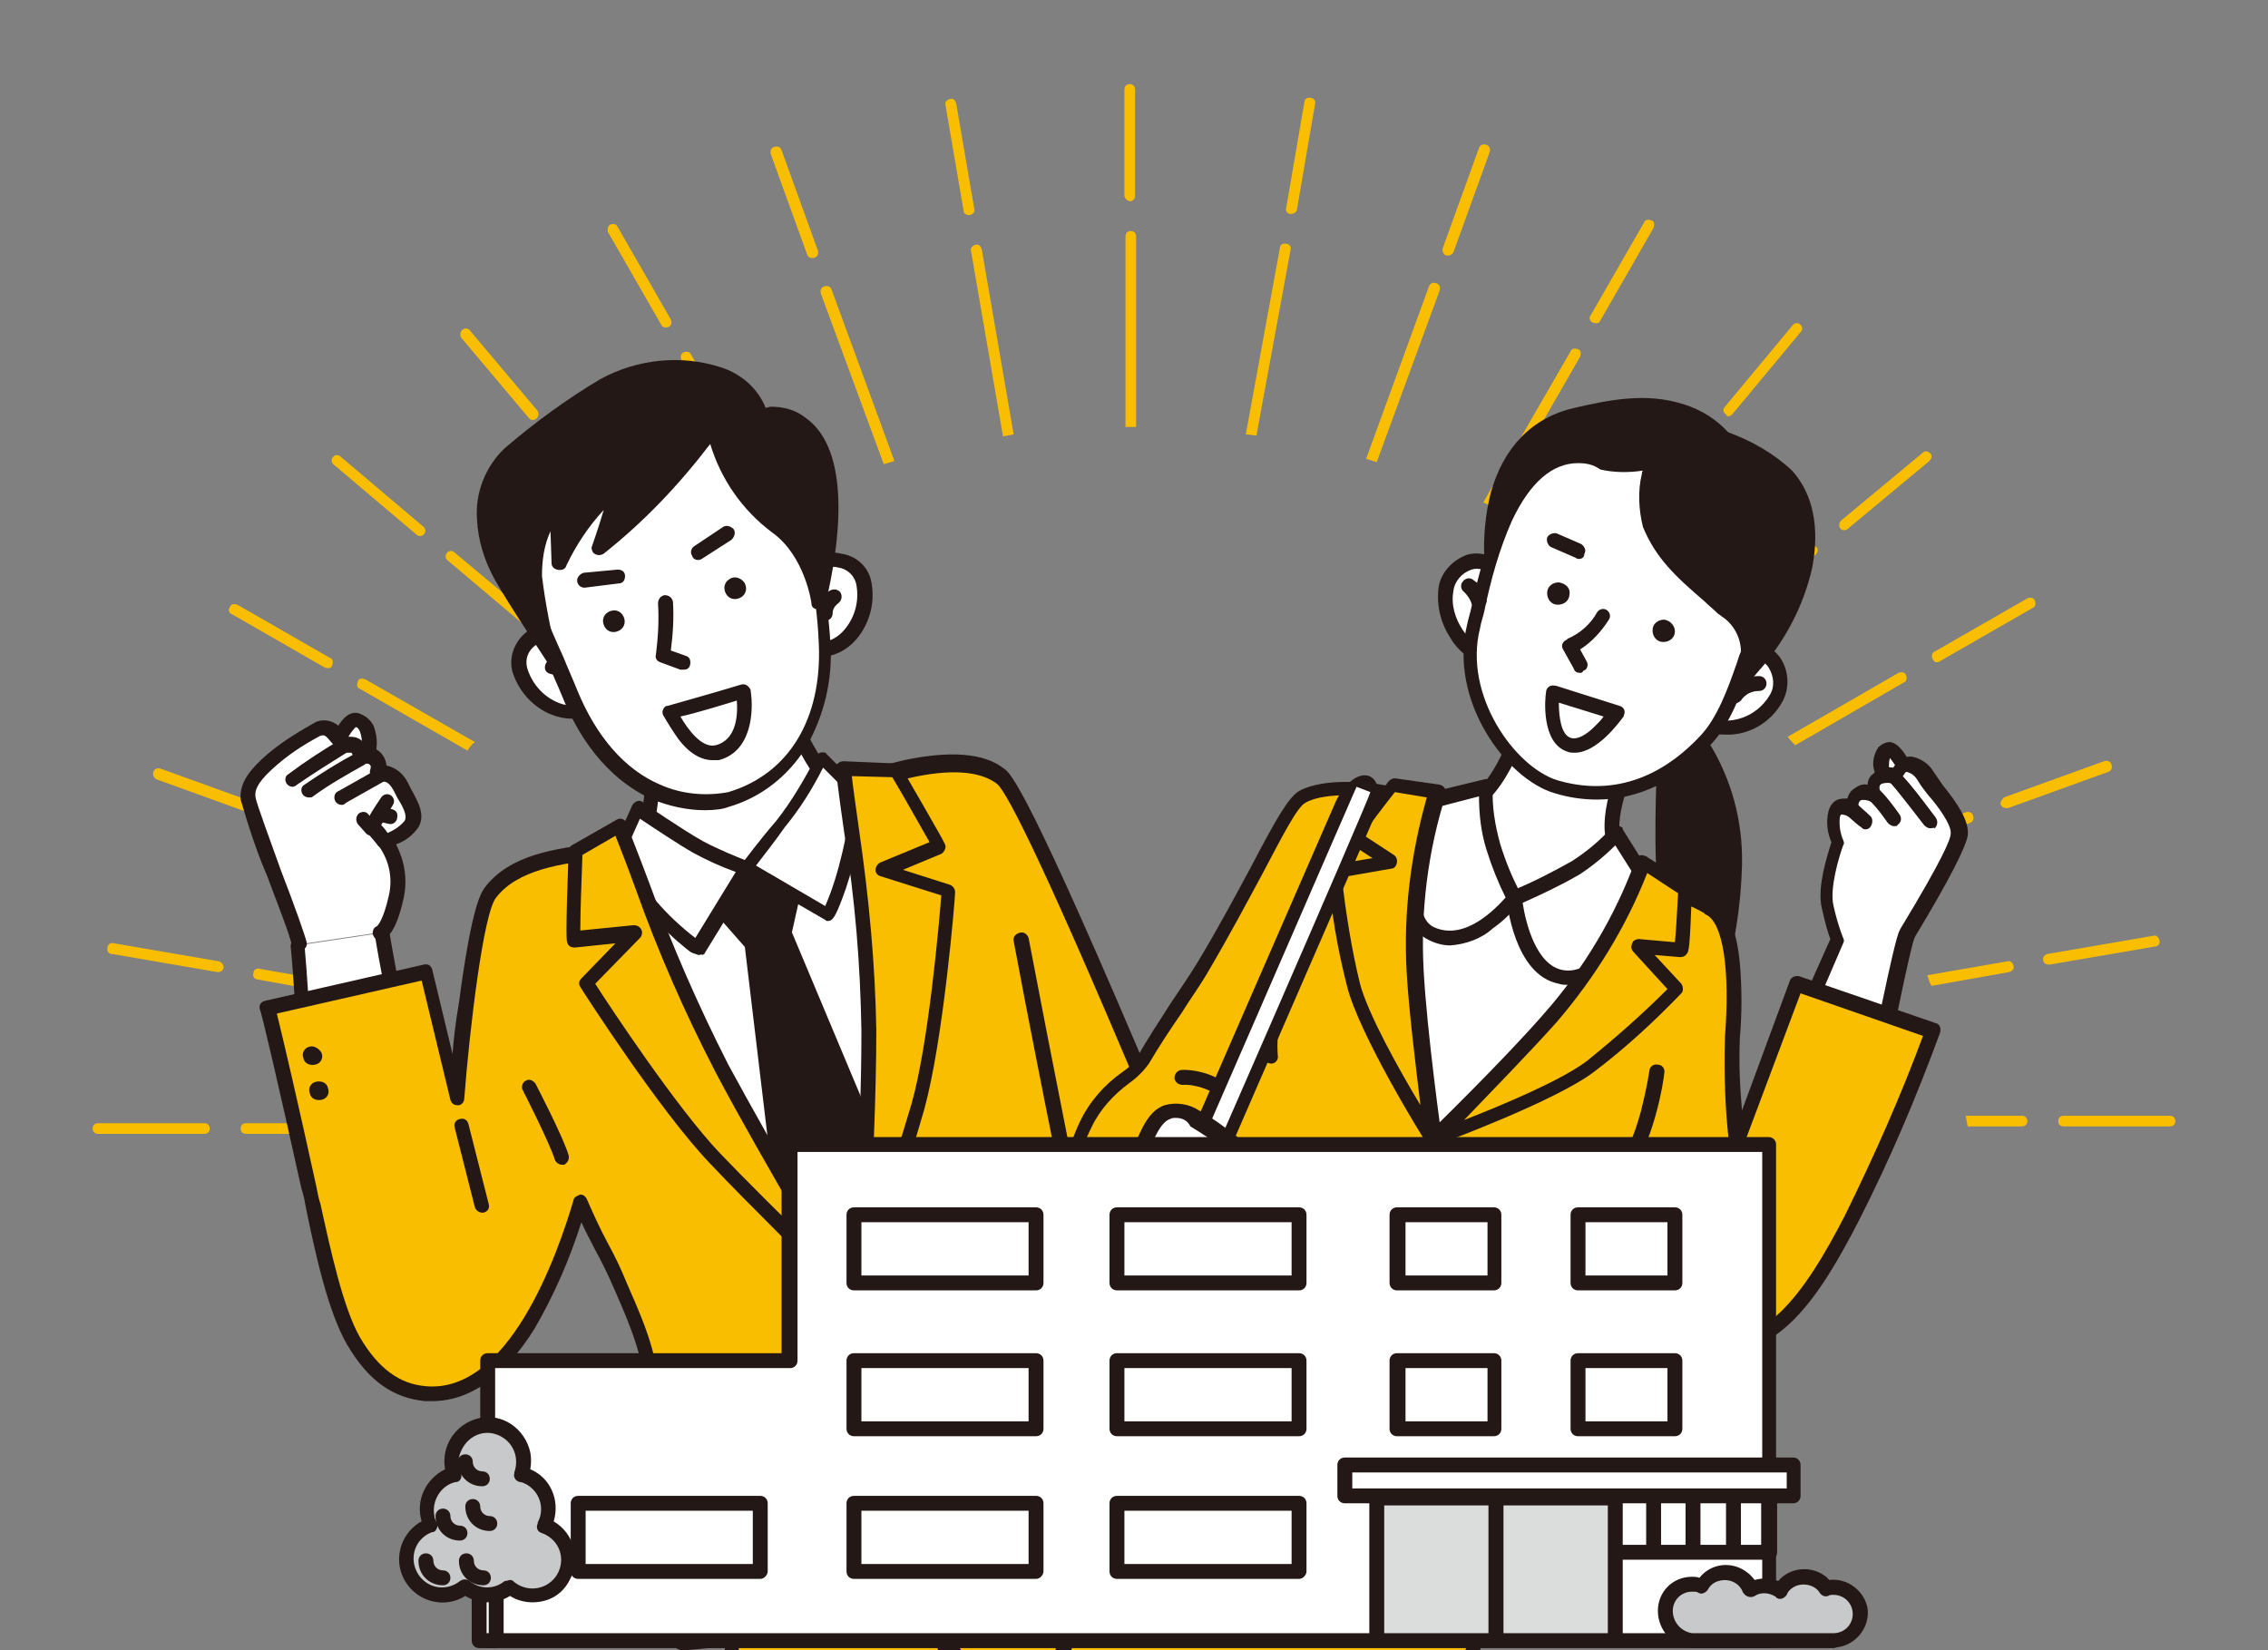 <?xml version="1.0" encoding="utf-8"?>
<!-- Generator: Adobe Illustrator 26.5.3, SVG Export Plug-In . SVG Version: 6.00 Build 0)  -->
<svg version="1.1" id="レイヤー_1" xmlns="http://www.w3.org/2000/svg" xmlns:xlink="http://www.w3.org/1999/xlink" x="0px"
	 y="0px" viewBox="0 0 213 155" style="enable-background:new 0 0 213 155;" xml:space="preserve">
<rect x="0" y="0" width="213" height="155" fill="#808080" stroke="none"/>
<style type="text/css">
	.st0{clip-path:url(#SVGID_00000106105195600937348650000012810310017227079341_);}
	.st1{fill:#F9BE00;}
	.st2{fill:#FFFFFF;}
	.st3{fill:#231815;}
	.st4{fill:none;}
	.st5{fill:#DBDCDC;}
	.st6{fill:#C8C9CA;}
</style>
<g>
	<defs>
		<rect id="SVGID_1_" width="213" height="155"/>
	</defs>
	<clipPath id="SVGID_00000073694729958439985890000010821014511956811655_">
		<use xlink:href="#SVGID_1_"  style="overflow:visible;"/>
	</clipPath>
	<g id="グループ_107" style="clip-path:url(#SVGID_00000073694729958439985890000010821014511956811655_);">
		<path id="パス_1551" class="st1" d="M189.9,104.8h-5.3c0.1,0.3,0.1,0.7,0.2,1h5.1c0.3,0,0.5-0.2,0.5-0.5
			S190.2,104.8,189.9,104.8"/>
		<path id="パス_1552" class="st1" d="M203.8,104.8h-10c-0.3,0-0.5,0.2-0.5,0.5s0.2,0.5,0.5,0.5h10c0.3,0,0.5-0.2,0.5-0.5
			S204.1,104.8,203.8,104.8"/>
		<path id="パス_1553" class="st1" d="M188.7,91.3c0.3-0.1,0.5-0.3,0.4-0.6c-0.1-0.3-0.3-0.5-0.6-0.4l-7.5,1.3
			c0.1,0.3,0.2,0.7,0.4,1L188.7,91.3z"/>
		<path id="パス_1554" class="st1" d="M202.8,88.3c-0.1-0.3-0.3-0.5-0.6-0.4l-9.9,1.7c-0.3,0.1-0.5,0.3-0.4,0.6
			c0,0.3,0.3,0.4,0.5,0.4c0,0,0.1,0,0.1,0l9.9-1.7C202.7,88.9,202.9,88.6,202.8,88.3"/>
		<path id="パス_1555" class="st1" d="M185,77.3c0.3-0.1,0.4-0.4,0.3-0.7c-0.1-0.3-0.4-0.4-0.7-0.3l0,0l-9.3,3.4
			c0.2,0.3,0.4,0.6,0.5,0.9L185,77.3z"/>
		<path id="パス_1556" class="st1" d="M187.9,75.6c0.1,0.2,0.3,0.3,0.5,0.3c0.1,0,0.1,0,0.2,0l9.4-3.4c0.3-0.1,0.4-0.4,0.3-0.7
			c-0.1-0.3-0.4-0.4-0.7-0.3l0,0l-9.4,3.4C188,75.1,187.8,75.4,187.9,75.6C187.9,75.6,187.9,75.6,187.9,75.6"/>
		<path id="パス_1557" class="st1" d="M178.8,64.1c0.3-0.1,0.3-0.5,0.2-0.7c-0.1-0.3-0.5-0.3-0.7-0.2l-10.4,6
			c0.2,0.3,0.4,0.5,0.7,0.8L178.8,64.1z"/>
		<path id="パス_1558" class="st1" d="M181.9,62.2c0.1,0,0.2,0,0.3-0.1l8.7-5c0.3-0.1,0.3-0.5,0.2-0.7c-0.1-0.3-0.5-0.3-0.7-0.2
			l-8.7,5c-0.3,0.1-0.3,0.5-0.2,0.7C181.6,62.1,181.7,62.2,181.9,62.2"/>
		<path id="パス_1559" class="st1" d="M170.5,52.1c0.2-0.2,0.3-0.5,0.1-0.7s-0.5-0.3-0.7-0.1c0,0,0,0,0,0l-10.5,8.8
			c0.3,0.2,0.5,0.5,0.8,0.7L170.5,52.1z"/>
		<path id="パス_1560" class="st1" d="M173.2,49.8c0.1,0,0.2,0,0.3-0.1l7.7-6.4c0.2-0.2,0.3-0.5,0.1-0.7s-0.5-0.3-0.7-0.1
			c0,0,0,0,0,0l-7.7,6.4c-0.2,0.2-0.2,0.5-0.1,0.7C172.9,49.7,173,49.8,173.2,49.8"/>
		<path id="パス_1561" class="st1" d="M160.3,41.8c0.2-0.2,0.2-0.5,0-0.7c-0.2-0.2-0.5-0.2-0.7,0c0,0,0,0,0,0l-9.8,11.7
			c0.3,0.2,0.6,0.4,0.9,0.6L160.3,41.8z"/>
		<path id="パス_1562" class="st1" d="M162.3,39.1c0.2,0,0.3-0.1,0.4-0.2l6.4-7.7c0.2-0.2,0.2-0.5,0-0.7c-0.2-0.2-0.5-0.2-0.7,0
			c0,0,0,0,0,0l-6.4,7.7c-0.2,0.2-0.2,0.6,0.1,0.7C162.1,39,162.2,39.1,162.3,39.1"/>
		<path id="パス_1563" class="st1" d="M148.4,33.5c0.1-0.3,0.1-0.6-0.2-0.7s-0.6-0.1-0.7,0.2l0,0l-8.2,14.2c0.3,0.1,0.6,0.3,1,0.4
			L148.4,33.5z"/>
		<path id="パス_1564" class="st1" d="M149.6,30.3c0.3,0.1,0.6,0.1,0.7-0.2c0,0,0,0,0,0l5-8.7c0.1-0.3,0.1-0.6-0.2-0.7
			c-0.3-0.1-0.6-0.1-0.7,0.2l0,0l-5,8.7C149.2,29.8,149.3,30.2,149.6,30.3C149.6,30.3,149.6,30.3,149.6,30.3"/>
		<path id="パス_1565" class="st1" d="M135.2,27.3c0.1-0.3,0-0.6-0.3-0.7c-0.3-0.1-0.6,0-0.7,0.3l0,0l-5.9,16.2
			c0.3,0.1,0.7,0.2,1,0.3L135.2,27.3z"/>
		<path id="パス_1566" class="st1" d="M135.8,24c0.1,0,0.1,0,0.2,0c0.2,0,0.4-0.1,0.5-0.3l3.4-9.4c0.1-0.3,0-0.6-0.3-0.7
			c-0.3-0.1-0.6,0-0.7,0.3l-3.4,9.4C135.4,23.6,135.6,23.9,135.8,24C135.8,24,135.8,24,135.8,24"/>
		<path id="パス_1567" class="st1" d="M121.2,23.5c0.1-0.3-0.1-0.6-0.4-0.6c-0.3-0.1-0.6,0.1-0.6,0.4L117,40.8
			c0.3,0,0.7,0.1,1,0.1L121.2,23.5z"/>
		<path id="パス_1568" class="st1" d="M121.2,20.1C121.3,20.1,121.3,20.1,121.2,20.1c0.3,0,0.6-0.2,0.6-0.4l1.7-9.9
			c0.1-0.3-0.1-0.6-0.4-0.6c-0.3-0.1-0.6,0.1-0.6,0.4l-1.7,9.9C120.7,19.8,120.9,20.1,121.2,20.1"/>
		<path id="パス_1569" class="st1" d="M106.7,40.1V22.2c0-0.3-0.2-0.5-0.5-0.5s-0.5,0.2-0.5,0.5v17.9c0.3,0,0.6,0,0.9,0
			L106.7,40.1"/>
		<path id="パス_1570" class="st1" d="M106.1,18.9c0.3,0,0.5-0.2,0.5-0.5l0,0v-10c0-0.3-0.2-0.5-0.5-0.5s-0.5,0.2-0.5,0.5v10
			C105.6,18.6,105.9,18.9,106.1,18.9L106.1,18.9"/>
		<path id="パス_1571" class="st1" d="M92.2,23.4c-0.1-0.3-0.3-0.5-0.6-0.4c-0.3,0.1-0.5,0.3-0.4,0.6l0,0L94.2,41
			c0.3-0.1,0.7-0.1,1-0.2L92.2,23.4z"/>
		<path id="パス_1572" class="st1" d="M90.5,19.8c0,0.3,0.3,0.4,0.5,0.4c0,0,0.1,0,0.1,0c0.3-0.1,0.5-0.3,0.4-0.6l-1.7-9.9
			c-0.1-0.3-0.3-0.5-0.6-0.4c-0.3,0.1-0.5,0.3-0.4,0.6L90.5,19.8z"/>
		<path id="パス_1573" class="st1" d="M78.1,27.2c-0.1-0.3-0.4-0.4-0.7-0.3c-0.3,0.1-0.4,0.4-0.3,0.7l0,0L83,43.6
			c0.3-0.1,0.7-0.2,1-0.3L78.1,27.2z"/>
		<path id="パス_1574" class="st1" d="M75.8,23.9c0.1,0.3,0.4,0.4,0.7,0.3c0.3-0.1,0.4-0.4,0.3-0.7l-3.4-9.4
			c-0.1-0.3-0.4-0.4-0.7-0.3s-0.4,0.4-0.3,0.7l0,0L75.8,23.9z"/>
		<path id="パス_1575" class="st1" d="M64.9,33.3c-0.1-0.3-0.5-0.3-0.7-0.2c-0.3,0.1-0.3,0.5-0.2,0.7l8.1,14.1
			c0.3-0.2,0.6-0.3,1-0.4L64.9,33.3z"/>
		<path id="パス_1576" class="st1" d="M62.1,30.5c0.1,0.3,0.5,0.3,0.7,0.2c0.3-0.1,0.3-0.5,0.2-0.7l0,0l-5-8.7
			c-0.1-0.3-0.5-0.3-0.7-0.2s-0.3,0.5-0.2,0.7L62.1,30.5z"/>
		<path id="パス_1577" class="st1" d="M53,41.6c-0.2-0.2-0.5-0.2-0.7,0c-0.2,0.2-0.2,0.5-0.1,0.7l9.7,11.5
			c0.3-0.2,0.6-0.4,0.9-0.6L53,41.6z"/>
		<path id="パス_1578" class="st1" d="M49.7,39.3c0.2,0.2,0.5,0.2,0.7,0c0.2-0.2,0.2-0.5,0.1-0.7L44.1,31c-0.2-0.2-0.5-0.2-0.7,0
			c-0.2,0.2-0.2,0.5-0.1,0.7L49.7,39.3z"/>
		<path id="パス_1579" class="st1" d="M42.7,51.9c-0.2-0.2-0.5-0.2-0.7,0c-0.2,0.2-0.2,0.5,0,0.7c0,0,0,0,0,0l10.3,8.7
			c0.3-0.2,0.5-0.5,0.8-0.7L42.7,51.9z"/>
		<path id="パス_1580" class="st1" d="M39.1,50.2c0.2,0.2,0.5,0.2,0.7,0c0.2-0.2,0.2-0.5,0-0.7c0,0,0,0,0,0L32,42.9
			c-0.2-0.2-0.5-0.2-0.7,0c-0.2,0.2-0.2,0.5,0,0.7c0,0,0,0,0,0L39.1,50.2z"/>
		<path id="パス_1581" class="st1" d="M34.3,63.8c-0.3-0.1-0.6-0.1-0.7,0.2c-0.1,0.3-0.1,0.6,0.2,0.7l10.1,5.8
			c0.2-0.3,0.4-0.6,0.7-0.8L34.3,63.8z"/>
		<path id="パス_1582" class="st1" d="M21.8,57.7l8.7,5c0.3,0.1,0.6,0.1,0.7-0.2s0.1-0.6-0.2-0.7l-8.7-5c-0.3-0.1-0.6-0.1-0.7,0.2
			C21.4,57.3,21.5,57.6,21.8,57.7L21.8,57.7"/>
		<path id="パス_1583" class="st1" d="M28.2,76.9c-0.3-0.1-0.6,0-0.7,0.3c-0.1,0.3,0,0.6,0.3,0.7l0,0l9,3.3
			c0.2-0.3,0.3-0.6,0.5-0.9L28.2,76.9z"/>
		<path id="パス_1584" class="st1" d="M14.7,73.2l9.4,3.4c0.3,0.1,0.6,0,0.7-0.3s0-0.6-0.3-0.7l0,0l-9.4-3.4
			c-0.3-0.1-0.6,0-0.7,0.3C14.3,72.8,14.5,73.1,14.7,73.2"/>
		<path id="パス_1585" class="st1" d="M24.4,91c-0.3-0.1-0.6,0.1-0.6,0.4c-0.1,0.3,0.1,0.6,0.4,0.6l7.2,1.3c0.1-0.3,0.2-0.7,0.4-1
			L24.4,91z"/>
		<path id="パス_1586" class="st1" d="M20.6,90.3l-9.9-1.7c-0.3-0.1-0.6,0.1-0.6,0.4c-0.1,0.3,0.1,0.6,0.4,0.6l9.9,1.7
			c0,0,0.1,0,0.1,0c0.3,0,0.5-0.2,0.5-0.5C21,90.6,20.8,90.4,20.6,90.3"/>
		<path id="パス_1587" class="st1" d="M23.1,105.5c-0.3,0-0.5,0.2-0.5,0.5s0.2,0.5,0.5,0.5h5c0.1-0.3,0.1-0.7,0.2-1H23.1z"/>
		<path id="パス_1588" class="st1" d="M19.2,105.5h-10c-0.3,0-0.5,0.2-0.5,0.5s0.2,0.5,0.5,0.5h10c0.3,0,0.5-0.2,0.5-0.5
			S19.5,105.5,19.2,105.5L19.2,105.5"/>
		<path id="パス_1589" class="st2" d="M117.3,131.8c2.5,2.9,4.7,6,6.7,9.3c0.9,1.7,0.6,4.2,0.6,4.6c0.1,1.6-2.2,2.5-3.2,3.2
			c-1.4,0.7-3,0.7-4.5,0.1c-1.6-0.5-3-1.7-2.8-2.8c0.2-1.3,0.4-2.5,0.5-3.8c-1.7-0.5-3.2-1.7-4.1-3.3c-0.7-1.7-1.2-3.5-1.4-5.4"/>
		<path id="パス_1590" class="st3" d="M119.3,150c-0.9,0-1.7-0.2-2.6-0.4c-1.9-0.5-3.6-2.1-3.2-3.6c0.2-1,0.3-2.1,0.4-3.1
			c-1.7-0.6-3.2-1.9-4-3.5c-0.7-1.8-1.2-3.7-1.4-5.6c0-0.4,0.2-0.7,0.6-0.8c0.4,0,0.7,0.2,0.8,0.6c0,0,0,0,0,0
			c0.2,1.8,0.6,3.5,1.3,5.2c0.8,1.4,2.1,2.5,3.6,2.9c0.3,0.1,0.5,0.4,0.5,0.7c-0.1,1.3-0.3,2.6-0.5,3.9c-0.1,0.5,0.9,1.6,2.3,2
			c1.7,0.5,3,0.5,3.9-0.1c0.2-0.1,0.4-0.2,0.6-0.4c0.9-0.5,2.4-1.3,2.3-2.2c0-0.2,0-0.3,0-0.5c0.1-1.3-0.1-2.6-0.6-3.9
			c-2-3.2-4.2-6.3-6.6-9.1c-0.2-0.3-0.2-0.7,0.1-1c0.3-0.2,0.7-0.2,0.9,0.1c2.5,2.9,4.7,6.1,6.7,9.4c0.6,1.4,0.9,3,0.7,4.6
			c0,0.1,0,0.3,0,0.3c0.1,1.8-1.7,2.8-3,3.5c-0.2,0.1-0.4,0.2-0.6,0.3C120.9,149.9,120.1,150.1,119.3,150"/>
		
			<rect id="長方形_138" x="118.3" y="141.1" transform="matrix(0.961 -0.276 0.276 0.961 -36.702 38.833)" class="st2" width="3.1" height="17.9"/>
		<path id="パス_1591" class="st3" d="M120.8,159.7c-0.3,0-0.6-0.2-0.7-0.5l-4.9-17.2c-0.1-0.4,0.1-0.7,0.5-0.8l3-0.9
			c0.4-0.1,0.7,0.1,0.8,0.5c0,0,0,0,0,0l4.9,17.2c0.1,0.4-0.1,0.7-0.5,0.8c0,0,0,0,0,0l-3,0.9C120.9,159.7,120.8,159.7,120.8,159.7
			 M116.7,142.3l4.6,15.9l1.7-0.5l-4.6-15.9L116.7,142.3z"/>
		<path id="パス_1592" class="st2" d="M137.1,188.7l-11.4,3.3l-8.8-38.3l7.4-2.1L137.1,188.7z"/>
		<path id="パス_1593" class="st3" d="M125.7,192.7c-0.3,0-0.6-0.2-0.7-0.5l-8.8-38.3c-0.1-0.4,0.1-0.7,0.5-0.8l7.4-2.1
			c0.4-0.1,0.7,0.1,0.8,0.4l12.8,37.2c0.1,0.4-0.1,0.7-0.4,0.9c0,0,0,0,0,0l-11.4,3.3C125.8,192.7,125.7,192.7,125.7,192.7
			 M117.7,154.1l8.5,37l10-2.9l-12.4-35.9L117.7,154.1z"/>
		<path id="パス_1594" class="st2" d="M120.9,140.9c-2.3,0.8-3.6,3.7-4.5,4.9s-2.5,2.6-3.1,1.4s0.6-4.2,1-5.8s-0.6-2.1-0.1-3.6
			c0.3-0.8,0.6-1.6,1.1-2.3"/>
		<path id="パス_1595" class="st3" d="M114,148.3c0,0-0.1,0-0.1,0c-0.5,0-1-0.3-1.2-0.8c-0.6-1.1-0.1-3,0.7-5.3
			c0.1-0.4,0.2-0.7,0.3-1c0.1-0.5,0.1-1-0.1-1.5c-0.3-0.7-0.3-1.4,0-2.1c0.3-0.9,0.7-1.7,1.2-2.5c0.2-0.3,0.7-0.4,1-0.1
			c0.3,0.2,0.4,0.7,0.1,1c0,0,0,0,0,0c-0.4,0.6-0.8,1.3-1,2.1c-0.1,0.4-0.1,0.9,0,1.3c0.3,0.7,0.3,1.5,0.1,2.2
			c-0.1,0.3-0.2,0.7-0.3,1.1c-0.4,1.3-1.1,3.5-0.8,4.2c0,0,0,0.1,0.1,0.1c0.2,0.1,0.9-0.3,1.9-1.6c0.2-0.3,0.4-0.6,0.7-1.1
			c0.9-1.4,2.1-3.4,4.1-4.1c0.4-0.1,0.7,0.1,0.8,0.5c0.1,0.3-0.1,0.7-0.4,0.8c-1.5,0.5-2.6,2.2-3.4,3.5c-0.3,0.4-0.5,0.9-0.8,1.2
			C116.3,147,115.1,148.3,114,148.3"/>
		<path id="パス_1596" class="st1" d="M67,145.1c11.5,64.9,9.9,55.2,13.8,88.4c0,0,1.6,1.9,6.4,1.2c3.1-0.6,6.1-1.8,8.7-3.6
			l-7.3-78c0,0,32.9,68.8,36.1,71.4c3.3,0.1,6.6-0.7,9.5-2.3c4.5-2.6,4-3.8,4-3.8c-20.6-37.4-23.8-51.3-34.9-83.8L67,145.1z"/>
		<path id="パス_1597" class="st3" d="M85.1,235.5c-2.7,0-4.3-0.9-4.8-1.6c-0.1-0.1-0.1-0.2-0.1-0.4c-0.4-3.3-0.7-6.2-1-8.7
			c-2.5-21.3-2.5-21.3-10.5-66.4c-0.7-4-1.5-8.4-2.3-13.2c-0.1-0.3,0.1-0.7,0.5-0.8l36.3-10.6c0.4-0.1,0.7,0.1,0.8,0.4
			c1.6,4.8,3.1,9.2,4.5,13.4c8,24.1,12.8,38.6,30.3,70.3c0,0,0,0.1,0,0.1c0.2,0.6,0.2,2.1-4.3,4.7c-3,1.6-6.4,2.5-9.9,2.4
			c-0.1,0-0.3-0.1-0.4-0.1c-0.5-0.4-2.2-1.7-19.5-36.9c-6.3-12.7-12.3-25.4-15.2-31.3l7,74.2c0,0.2-0.1,0.5-0.3,0.6
			c-2.7,1.9-5.8,3.1-9,3.7C86.6,235.4,85.9,235.5,85.1,235.5 M81.5,233.1c0.4,0.3,2,1.4,5.6,0.8c2.9-0.5,5.7-1.6,8.1-3.2l-7.3-77.6
			c0-0.4,0.2-0.7,0.6-0.7c0.3,0,0.6,0.1,0.7,0.4c0.1,0.2,8.3,17.4,16.8,34.7c14.1,28.7,18,35.2,18.9,36.2c3.1,0,6.1-0.7,8.9-2.2
			c3.1-1.8,3.6-2.8,3.6-3.1c-17.5-31.8-22.3-46.3-30.3-70.4c-1.3-4-2.7-8.2-4.3-12.8l-35.1,10.2c0.8,4.6,1.6,8.8,2.2,12.6
			c8,45.1,8,45.1,10.5,66.5C80.8,227.2,81.1,229.9,81.5,233.1"/>
		<path id="パス_1598" class="st2" d="M28,88.8c0.2,2,0.6,7.9,0.6,9.7c-0.1,11.1,10.8,7.1,10.8,7.1S36,88.2,36,87.6"/>
		<path id="パス_1599" class="st3" d="M35.2,107c-1.5,0.1-3.1-0.4-4.4-1.2c-2-1.4-2.9-3.8-2.9-7.3c0-1.7-0.4-7.7-0.6-9.6
			c0-0.4,0.2-0.7,0.6-0.7c0.4,0,0.7,0.2,0.7,0.6c0.2,2.1,0.6,8,0.6,9.8c0,3,0.7,5,2.3,6.1c2.3,1.6,5.7,0.8,7,0.5
			c-1.1-5.5-3.3-16.9-3.3-17.5c0-0.4,0.3-0.7,0.7-0.7c0.4,0,0.6,0.3,0.7,0.7c0.1,0.8,2,11.1,3.4,17.8c0.1,0.3-0.1,0.7-0.4,0.8
			C38.2,106.7,36.7,106.9,35.2,107 M36.7,87.6C36.7,87.6,36.7,87.6,36.7,87.6C36.7,87.6,36.7,87.6,36.7,87.6"/>
		<path id="パス_1600" class="st2" d="M31.6,70c0,0,1-2.6,1.9-2.3c1.3,0.4,1.4,2.4,0.8,3.6"/>
		<path id="パス_1601" class="st3" d="M34.3,71.9c-0.4,0-0.7-0.3-0.7-0.7c0-0.1,0-0.2,0.1-0.3c0.3-0.7,0.4-1.4,0.1-2.2
			c-0.1-0.2-0.2-0.4-0.4-0.4c-0.5,0.5-0.9,1.2-1.1,1.9c-0.1,0.3-0.6,0.5-0.9,0.4c-0.3-0.1-0.5-0.5-0.4-0.9c0.4-0.9,1.3-3.1,2.7-2.7
			c0.6,0.2,1.1,0.6,1.4,1.2c0.4,1.1,0.4,2.3-0.1,3.3C34.8,71.8,34.6,71.9,34.3,71.9"/>
		<path id="パス_1602" class="st2" d="M28.1,88.7C27.8,87,23.4,76.4,23.3,75c-0.1-0.8,0.2-1.8,1.7-3.2c1.5-1.3,3.1-2.4,4.9-3.3
			c1.2-0.4,1.5,0.5,2.2,1.3c0.2,0.2,1.1,0.1,1.3,0.3c0.2,0.3,0.4,0.6,0.5,1c0.4-0.2,0.9-0.1,1.2,0.2c0.8,0.7,0.1,1.3,0.4,1.4
			c0.9-0.1,1.7,0.5,2,1.3c0.6,1.2,1.6,2.6,1,3.5c-0.7,0.8-1.5,1.3-2.5,1.6c1.1,1.5,1.5,3.4,1,5.2c-0.7,3.2-1.5,3.3-1.5,3.3"/>
		<path id="パス_1603" class="st3" d="M28.1,89.4c-0.3,0-0.6-0.2-0.7-0.6c-0.1-0.8-1.3-3.8-2.3-6.5c-1-2.3-1.8-4.8-2.5-7.2
			c-0.1-1.3,0.5-2.4,2-3.8c1.5-1.4,3.3-2.5,5.1-3.5c1-0.4,2.1,0.1,2.6,1c0.1,0.1,0.2,0.3,0.3,0.4c0.1,0,0.2,0,0.3,0
			c0.4,0,0.8,0.1,1.1,0.4c0.2,0.2,0.3,0.4,0.4,0.6c1-0.1,1.8,0.7,1.9,1.7c0,0,0,0,0,0c0.9,0.2,1.6,0.8,2,1.6
			c0.1,0.2,0.2,0.4,0.3,0.6c0.6,1.1,1.4,2.4,0.7,3.6c-0.5,0.7-1.2,1.3-2.1,1.6c0.8,1.6,1.1,3.3,0.7,5.1c-0.7,3.2-1.6,3.8-2.1,3.9
			c-0.4,0.1-0.7-0.2-0.8-0.6c0-0.3,0.1-0.6,0.4-0.7c0.1-0.1,0.6-0.6,1.1-2.8c0.4-1.6,0.1-3.3-0.9-4.7c-0.2-0.3-0.2-0.7,0.1-1
			c0.1-0.1,0.1-0.1,0.2-0.1c0.8-0.2,1.6-0.7,2.1-1.3c0.3-0.5-0.2-1.4-0.7-2.2c-0.1-0.2-0.2-0.4-0.3-0.6c-0.5-0.9-0.8-0.9-1.2-0.9
			c-0.2,0-0.3,0-0.5-0.1c-0.4-0.2-0.7-0.6-0.5-1.1c0,0,0,0,0,0c0-0.2,0.1-0.2-0.1-0.4c-0.1-0.1-0.3-0.1-0.6,0
			c-0.3,0.1-0.6,0-0.7-0.3c-0.1-0.1-0.1-0.2-0.2-0.4c-0.1-0.2-0.1-0.3-0.2-0.4c-0.1,0-0.2,0-0.3,0c-0.4,0-0.8-0.1-1.1-0.4
			c-0.2-0.2-0.3-0.4-0.5-0.6c-0.5-0.6-0.6-0.7-1-0.6c-1.7,0.9-3.2,1.9-4.6,3.2c-1.4,1.3-1.6,2-1.5,2.6c0.1,0.6,1.4,4.1,2.4,6.9
			c1.2,3.1,2.2,5.9,2.4,6.7c0.1,0.4-0.2,0.7-0.5,0.8C28.2,89.4,28.2,89.4,28.1,89.4 M35.6,87.1L35.6,87.1 M35.6,87.1L35.6,87.1z"/>
		<path id="パス_1604" class="st3" d="M32.1,75.6c-0.4,0-0.7-0.3-0.7-0.7c0-0.2,0.1-0.5,0.4-0.6l3.9-2.2c0.3-0.2,0.7-0.1,0.9,0.2
			c0.2,0.3,0.1,0.7-0.2,0.9c0,0,0,0,0,0l-3.9,2.2C32.3,75.6,32.2,75.6,32.1,75.6"/>
		<path id="パス_1605" class="st3" d="M29,74.9c-0.4,0-0.7-0.3-0.7-0.7c0-0.2,0.1-0.4,0.3-0.5c1.6-1.1,3.2-2.1,4.9-3
			c0.3-0.2,0.8,0,0.9,0.3c0.2,0.3,0,0.8-0.3,0.9c0,0,0,0,0,0c-1.6,0.9-3.2,1.8-4.7,2.9C29.3,74.9,29.2,74.9,29,74.9"/>
		<path id="パス_1606" class="st3" d="M27.5,73.9c-0.4,0-0.7-0.3-0.7-0.7c0-0.2,0.1-0.4,0.3-0.5c1.6-1.2,3.3-2.3,5-3.3
			c0.3-0.2,0.8,0,0.9,0.3c0.2,0.3,0,0.7-0.3,0.9c-1.6,1-3.2,2-4.8,3.1C27.8,73.8,27.6,73.9,27.5,73.9"/>
		<path id="パス_1607" class="st3" d="M35.9,79.6c-0.2,0-0.4-0.1-0.5-0.3c-0.3-0.4-0.7-0.8-0.8-1c-0.6-0.5-0.3-1.2,1.2-3.4
			c0.2-0.3,0.6-0.4,0.9-0.2s0.4,0.6,0.2,0.9c0,0,0,0,0,0c-0.4,0.7-0.9,1.5-1.1,1.9c0.2,0.2,0.4,0.4,0.7,0.9c0.2,0.3,0.2,0.7-0.1,1
			C36.1,79.5,36,79.6,35.9,79.6 M34.5,78.4L34.5,78.4L34.5,78.4"/>
		<path id="パス_1608" class="st3" d="M36.7,77.4c0,0-0.1,0-0.1,0l-0.9-0.2c-0.4-0.1-0.6-0.4-0.6-0.8s0.4-0.6,0.8-0.6c0,0,0,0,0,0
			l0.9,0.2c0.4,0.1,0.6,0.4,0.5,0.8C37.3,77.1,37,77.4,36.7,77.4"/>
		<path id="パス_1609" class="st3" d="M34.9,78.5c-0.2,0-0.4-0.1-0.5-0.2l-0.8-0.9c-0.2-0.3-0.2-0.7,0.1-1
			c0.3-0.2,0.7-0.2,0.9,0.1l0.8,0.9c0.3,0.3,0.2,0.7-0.1,1C35.3,78.4,35.1,78.5,34.9,78.5"/>
		<path id="パス_1610" class="st1" d="M120.6,133.9c0,0-23.3-58.4-26.6-60.9c-4.4-3.3-15.1,1.3-15.2,1.3c-2.3,0.2-8.9,2-18.2,4.9
			C56.7,80.5,49.2,79.8,46,84c-1.7,2.1-3.2,19.3-3.2,19.3L40,91.4l-14.9,3.4c0,0,1.8,7.3,3.9,16.9c0.9,4.3,2.2,11,4.2,14.4
			s4.2,4.7,6.8,5c8.2,0.7,12.8-12,14.6-18.1c1.3,3.1,2.5,4.9,3.8,8c1.9,4.2,2.7,6.5,3.2,10.9c1,10.4,2.4,22.4,2.4,22.4
			c-0.1,0.7,21.4-2.9,21.4-2.9l1.2-5.1l3,3.8l20.8-7.9c0,0-0.5-1.3-1.4-3.4L120.6,133.9z"/>
		<path id="パス_1611" class="st3" d="M64.4,155c-0.7,0-0.8-0.1-1-0.3c-0.1-0.1-0.2-0.3-0.2-0.5c-0.1-0.7-1.4-12.4-2.4-22.4
			c-0.4-4.3-1.3-6.6-3.1-10.7c-0.6-1.4-1.2-2.6-1.8-3.7c-0.4-0.8-0.9-1.7-1.3-2.6c-1.1,3.5-2.6,6.9-4.4,10c-2.8,4.5-6.1,6.8-9.6,6.8
			c-0.2,0-0.5,0-0.7,0c-3-0.3-5.3-1.9-7.3-5.3c-1.8-3.1-3-8.6-3.9-13c-0.1-0.6-0.2-1.1-0.4-1.7c-2.1-9.5-3.8-16.8-3.9-16.8
			c-0.1-0.4,0.1-0.7,0.5-0.8c0,0,0,0,0,0l14.9-3.4c0.4-0.1,0.7,0.1,0.8,0.5l1.9,7.9c0.1-1.4,0.3-3.1,0.6-4.8
			c1.1-8.3,1.9-10.1,2.4-10.8c2.4-3.2,6.8-3.7,10.6-4.2c1.5-0.1,2.9-0.4,4.3-0.8c8.8-2.8,15.6-4.7,18.2-5c2.1-0.8,4.2-1.5,6.3-2
			c4.3-0.9,7.5-0.7,9.4,0.8c0.6,0.4,2.2,1.7,14.8,31.6c6.2,14.7,12,29.4,12.1,29.5c0.1,0.3,0,0.7-0.4,0.9l-11,4.6
			c0.7,1.7,1.1,2.8,1.1,2.8c0.1,0.4,0,0.8-0.4,0.9c0,0,0,0,0,0l-20.8,7.9c-0.3,0.1-0.6,0-0.8-0.2l-2.1-2.6l-0.9,3.7
			c-0.1,0.3-0.3,0.5-0.6,0.5c-0.1,0-5.3,0.9-10.5,1.6C71.5,154.3,67.9,154.7,64.4,155 M54.5,112.2c0.3,0,0.5,0.2,0.6,0.4
			c0.7,1.6,1.3,2.9,2,4.2c0.6,1.1,1.2,2.3,1.8,3.8c1.9,4.3,2.8,6.6,3.2,11.1c0.9,9.1,2.1,19.4,2.4,21.9c2.4-0.1,13.2-1.7,20.2-2.9
			l1.1-4.7c0.1-0.4,0.5-0.6,0.8-0.5c0.2,0,0.3,0.1,0.4,0.2l2.7,3.4l19.7-7.4c-0.2-0.6-0.6-1.5-1.1-2.7c-0.1-0.3,0-0.7,0.4-0.9
			l11-4.6c-1.2-3-6.4-15.9-11.8-28.9C96.7,77.9,94.2,74,93.6,73.6c-1.6-1.2-4.4-1.4-8.3-0.5c-2.1,0.5-4.2,1.1-6.2,1.9
			C79.1,75,79,75,78.9,75c-2.4,0.2-9.3,2.1-18,4.9c-1.5,0.4-3,0.7-4.6,0.8c-3.6,0.4-7.7,1-9.7,3.6l0,0c-1.2,1.4-2.5,12.4-3,18.9
			c0,0.4-0.4,0.7-0.7,0.6c-0.3,0-0.5-0.2-0.6-0.5l-2.7-11.2l-13.6,3.1c0.5,2,2,8.4,3.7,16.2c0.1,0.5,0.2,1.1,0.4,1.7
			c0.9,4.1,2.1,9.7,3.7,12.5c1.7,2.9,3.7,4.4,6.2,4.6c7.7,0.7,12.3-12.1,13.9-17.6C53.9,112.5,54.2,112.3,54.5,112.2L54.5,112.2"/>
		<path id="パス_1612" class="st2" d="M73.6,65.2c0,0,2.1,6.3,5.2,9.1s3.3,8.7,3.3,8.7l2.1,22.2l-3.8,16.9l-10.6-12.3l-10.1-23
			c-0.2-2.9,0.1-5.7,0.8-8.5c1.2-5.2,0.5-8.2,0.5-8.2"/>
		<path id="パス_1613" class="st3" d="M80.5,122.8c-0.2,0-0.4-0.1-0.5-0.2l-10.6-12.3c0-0.1-0.1-0.1-0.1-0.2l-10.1-23
			c0-0.1,0-0.1-0.1-0.2c-0.2-2.9,0.1-5.9,0.8-8.7c1.2-5,0.5-7.8,0.5-7.8c-0.1-0.4,0.1-0.7,0.5-0.8c0.4-0.1,0.7,0.1,0.8,0.5l0,0
			c0,0.1,0.8,3.1-0.5,8.5c-0.7,2.7-1,5.4-0.8,8.2l10,22.8l9.6,11.2l3.5-15.4l-2.1-22.1c0,0,0,0,0,0c0-0.1-0.3-5.6-3.1-8.3
			c-3.2-3-5.3-9.1-5.4-9.4c-0.1-0.4,0.1-0.7,0.4-0.9c0.4-0.1,0.7,0.1,0.9,0.4c0,0.1,2.1,6.1,5.1,8.8c3.2,3,3.5,8.8,3.6,9.2l2.1,22.2
			c0,0.1,0,0.1,0,0.2l-3.8,16.9c-0.1,0.3-0.2,0.5-0.5,0.5C80.6,122.8,80.5,122.8,80.5,122.8"/>
		<path id="パス_1614" class="st2" d="M84.3,129.1c0.2,1-0.3,1.9-1.3,2.2c-1,0.2-1.9-0.3-2.2-1.3c-0.2-1,0.3-1.9,1.3-2.2
			C83.1,127.6,84.1,128.2,84.3,129.1C84.3,129.1,84.3,129.1,84.3,129.1"/>
		<path id="パス_1615" class="st3" d="M82.6,132c-1.4,0-2.5-1.1-2.5-2.5c0-1.4,1.1-2.5,2.5-2.5c1.4,0,2.5,1.1,2.5,2.5
			c0,1.1-0.8,2.1-1.9,2.4C83,132,82.8,132,82.6,132 M82.6,128.5c-0.1,0-0.2,0-0.3,0c-0.6,0.1-0.9,0.7-0.8,1.3
			c0.1,0.6,0.7,0.9,1.3,0.8c0.6-0.1,0.9-0.7,0.8-1.3C83.6,128.8,83.1,128.5,82.6,128.5"/>
		<path id="パス_1616" class="st2" d="M77.4,61c2.3-0.2,4.4-3.2,3.7-6.3c-0.4-1.9-3.5-3-4.8-1.1c-0.5,0.7-0.8,1.4-1.1,2.2"/>
		<path id="パス_1617" class="st3" d="M77.4,61.7c-0.4,0-0.7-0.3-0.7-0.7c0-0.4,0.3-0.6,0.6-0.7c0.9-0.1,1.7-0.7,2.2-1.4
			c0.9-1.2,1.2-2.7,0.9-4.1c-0.2-0.8-0.9-1.4-1.7-1.5c-0.7-0.2-1.4,0.1-1.8,0.6c-0.4,0.6-0.8,1.3-1,2c-0.1,0.4-0.5,0.6-0.9,0.4
			c-0.3-0.1-0.5-0.5-0.4-0.8c0.3-0.8,0.7-1.6,1.2-2.3c0.7-1,2-1.5,3.2-1.2c1.4,0.2,2.5,1.2,2.8,2.5c0.4,1.8,0,3.7-1.1,5.2
			C79.9,60.8,78.8,61.5,77.4,61.7L77.4,61.7"/>
		<path id="パス_1618" class="st2" d="M78.3,56.1c-0.5,0.3-0.9,0.9-0.9,1.6"/>
		<path id="パス_1619" class="st3" d="M77.5,58.3c-0.4,0-0.7-0.3-0.7-0.7c0-0.9,0.4-1.7,1.1-2.1c0.3-0.2,0.7-0.2,1,0.1
			c0.2,0.3,0.2,0.7-0.1,1c0,0,0,0,0,0c-0.4,0.3-0.6,0.6-0.6,1C78.2,58,77.9,58.3,77.5,58.3L77.5,58.3"/>
		<path id="パス_1620" class="st2" d="M55,66.5c-2.1,0.9-5.4-0.8-6.3-3.8c-0.5-1.9,1.7-4.3,3.7-3.2c0.7,0.4,1.4,0.8,2,1.4"/>
		<path id="パス_1621" class="st3" d="M53.7,67.5c-0.8,0-1.5-0.2-2.2-0.5c-1.7-0.8-2.9-2.3-3.4-4c-0.3-1.3,0.2-2.7,1.3-3.6
			c0.9-0.8,2.3-1,3.4-0.4c0.8,0.4,1.5,0.9,2.2,1.5c0.3,0.3,0.3,0.7,0,1c-0.3,0.3-0.7,0.3-1,0c0,0,0,0,0,0c-0.6-0.5-1.2-0.9-1.8-1.2
			c-0.6-0.3-1.4-0.2-1.9,0.3c-0.7,0.5-1,1.3-0.8,2.1c0.4,1.4,1.4,2.6,2.7,3.2c0.8,0.4,1.8,0.5,2.6,0.2c0.4-0.1,0.8,0,0.9,0.4
			c0.1,0.3,0,0.7-0.3,0.9C54.8,67.4,54.2,67.5,53.7,67.5"/>
		<path id="パス_1622" class="st2" d="M51.7,62.7c0.6,0,1.2,0.4,1.5,1"/>
		<path id="パス_1623" class="st3" d="M53.3,64.3c-0.3,0-0.5-0.2-0.6-0.4c-0.2-0.4-0.5-0.5-1-0.6c-0.4-0.1-0.6-0.4-0.5-0.8
			c0.1-0.4,0.4-0.6,0.8-0.5c0.9,0.1,1.6,0.6,2,1.3c0.2,0.3,0,0.8-0.3,0.9C53.5,64.3,53.4,64.3,53.3,64.3"/>
		<path id="パス_1624" class="st2" d="M49.2,53.2c0.3,3.1,2.7,7.8,4.3,11.9c4.3,10.7,12.4,10.8,15,10c6-1.8,9.3-7.4,9-14.5
			c-0.2-3.7-0.9-9.9-3.3-13.5s-9.7-12.3-17.5-4.1C52.2,47.7,48.6,47.5,49.2,53.2"/>
		<path id="パス_1625" class="st3" d="M66.2,76.1c-1.7,0-3.4-0.4-4.9-1c-2.5-1.1-6.1-3.7-8.5-9.7c-0.4-1-0.9-2-1.3-3.1
			c-1.4-3.2-2.8-6.6-3.1-9c-0.4-4.2,1.4-5.6,3.8-7.4c1.4-1,2.7-2.1,3.9-3.4c2.5-2.6,5.2-3.8,8-3.6c5.2,0.5,9.1,5.6,10.5,7.8
			c2.7,4,3.2,11,3.4,13.8c0.2,3.4-0.6,6.7-2.3,9.7c-1.7,2.7-4.2,4.7-7.3,5.6C67.9,76,67.1,76.1,66.2,76.1 M63.6,40.2
			c-2.2,0-4.3,1.1-6.3,3.2c-1.3,1.3-2.6,2.5-4.1,3.5c-2.4,1.8-3.7,2.7-3.3,6.2c0.2,2.3,1.6,5.5,3,8.6c0.4,1,0.9,2.1,1.3,3.1
			c1.8,4.4,4.5,7.5,7.8,8.9c2,0.9,4.3,1.1,6.4,0.7c5.7-1.7,8.8-6.9,8.5-13.9c-0.1-2.7-0.7-9.4-3.1-13.1c-1-1.6-4.8-6.8-9.5-7.2
			C64,40.2,63.8,40.2,63.6,40.2"/>
		<path id="パス_1626" class="st2" d="M69.8,64.9c0,0,0.8,4.9-2.5,5.7c-2.4,0.6-4.4-3.8-4.4-3.8C63.4,66.8,69.8,64.9,69.8,64.9"/>
		<path id="パス_1627" class="st3" d="M66.9,71.4c-0.8,0-2-0.4-3.2-2c-0.5-0.7-1-1.5-1.4-2.2c-0.2-0.3,0-0.8,0.3-0.9
			c0,0,0.1,0,0.1,0c0.3-0.1,4.3-1.2,6.9-2c0.4-0.1,0.7,0.1,0.9,0.5c0,0,0,0,0,0.1c0.3,1.9,0.1,5.7-3,6.5
			C67.3,71.4,67.1,71.4,66.9,71.4 M63.9,67.3c0.7,1.2,2,3,3.3,2.7c2-0.5,2.1-2.9,2-4.2C67.9,66.2,65.3,67,63.9,67.3"/>
		<path id="パス_1628" class="st2" d="M64.2,62.3l-1.9-0.7c0.2-1.6,0.3-3.3,0.2-5"/>
		<path id="パス_1629" class="st3" d="M64.2,62.9c-0.1,0-0.2,0-0.3,0l-1.9-0.7c-0.3-0.1-0.5-0.4-0.4-0.7c0.2-1.6,0.3-3.2,0.2-4.8
			c0-0.4,0.2-0.7,0.6-0.8c0.4,0,0.7,0.2,0.8,0.6c0.1,1.5,0,3.1-0.2,4.6l1.4,0.5c0.4,0.1,0.5,0.5,0.4,0.9
			C64.7,62.8,64.5,62.9,64.2,62.9"/>
		<path id="パス_1630" class="st3" d="M69.9,54.7c0.3,0.5,0.2,1.1-0.3,1.4s-1.1,0.2-1.4-0.3c-0.3-0.5-0.2-1.1,0.3-1.4c0,0,0,0,0,0
			C68.9,54.1,69.5,54.2,69.9,54.7C69.9,54.7,69.9,54.7,69.9,54.7"/>
		<path id="パス_1631" class="st3" d="M58.5,57.8c0.3,0.5,0.2,1.1-0.3,1.4c-0.5,0.3-1.1,0.2-1.4-0.3c-0.3-0.5-0.2-1.1,0.3-1.4
			c0,0,0,0,0,0C57.6,57.2,58.2,57.3,58.5,57.8C58.5,57.8,58.5,57.8,58.5,57.8"/>
		<path id="パス_1632" class="st3" d="M50.6,54.2c0.3,2.6,0.8,5.1,1.4,7.6c0,0-3.3-4.9-4.8-7.6s-3-7.9,0.8-11.6
			c2.8-2.4,5.7-4.5,8.8-6.3c3.3-1.8,7.2-2.2,10.8-1c2,0.6,3.5,2.1,4,4.1c0,0,1.3-1,3.7,0.6c5.4,3.6,1.4,17.2,1.6,16.8
			c0,0-0.6-4.6-4-7c-3-2.3-5.1-5.6-5.8-9.4c-3.1,4.2-6.7,8-10.7,11.3c0,0,1.5-4.9,2-6.3c0,0-4.6,4.4-5.7,7.7l-0.2-6
			C52.7,47,50.3,51.2,50.6,54.2"/>
		<path id="パス_1633" class="st3" d="M52,62.5c-0.2,0-0.4-0.1-0.6-0.3c-0.1-0.2-3.3-4.9-4.9-7.7c-1-1.8-1.6-3.7-1.7-5.7
			c-0.2-2.5,0.8-5,2.6-6.7c2.8-2.4,5.8-4.6,9-6.5c3.5-1.9,7.6-2.3,11.3-1.1c1.9,0.6,3.5,2,4.2,3.8c0.2,0,0.3-0.1,0.5-0.1
			c1.2,0,2.3,0.3,3.2,1c4.5,3.1,3.2,12.1,2,17.2c0,0.1,0,0.2-0.1,0.2c0,0.4-0.4,0.7-0.7,0.6c-0.1,0-0.1,0-0.2,0
			c-0.3-0.1-0.4-0.3-0.4-0.6l0,0c0,0-0.6-4.4-3.7-6.6c-2.8-2.1-4.8-5-5.8-8.3c-2.9,3.8-6.2,7.3-10,10.3c-0.3,0.2-0.7,0.2-1-0.1
			c-0.1-0.2-0.2-0.4-0.1-0.6c0,0,0.6-1.7,1.1-3.4c-1.4,1.5-2.6,3.3-3.5,5.2c-0.1,0.4-0.5,0.5-0.9,0.4c-0.3-0.1-0.5-0.3-0.5-0.6
			l-0.1-3c-0.6,1.3-0.8,2.7-0.8,4.2c0.3,2.5,0.8,5,1.4,7.5c0.1,0.3-0.1,0.7-0.4,0.8C52.2,62.4,52.1,62.5,52,62.5 M63.6,35.2
			c-2.2,0-4.5,0.5-6.4,1.6c-3.1,1.8-6,3.9-8.7,6.2c-0.7,0.7-4.2,4.6-0.7,10.8c0.7,1.3,1.8,3,2.8,4.5c-0.3-1.3-0.5-2.8-0.7-4.1
			c-0.3-3.2,2.1-7.4,2.2-7.6c0.2-0.3,0.6-0.4,0.9-0.3c0.2,0.1,0.3,0.3,0.3,0.6l0.1,3.3c1.4-2,2.9-3.8,4.6-5.5c0.3-0.3,0.7-0.3,1,0
			c0.2,0.2,0.2,0.5,0.2,0.7c-0.3,0.8-0.9,2.6-1.3,4.1c3.3-2.9,6.2-6.2,8.8-9.7c0.2-0.3,0.6-0.4,1-0.2c0.1,0.1,0.2,0.3,0.3,0.4
			c0.7,3.6,2.7,6.7,5.6,8.9c1.6,1.2,2.8,2.8,3.5,4.7c1.3-6.8,0.6-11.6-1.9-13.3c-1.8-1.2-2.8-0.7-2.9-0.6c-0.2,0.2-0.4,0.2-0.7,0.1
			c-0.2-0.1-0.4-0.3-0.4-0.5c-0.5-1.7-1.9-3.1-3.6-3.6C66.2,35.4,64.9,35.2,63.6,35.2"/>
		<line id="線_52" class="st4" x1="58.2" y1="54.2" x2="54.9" y2="54.5"/>
		<path id="パス_1634" class="st3" d="M54.9,55.2c-0.4,0-0.7-0.3-0.7-0.7c0-0.3,0.3-0.6,0.6-0.7l3.2-0.3c0.4,0,0.7,0.2,0.7,0.6
			s-0.2,0.7-0.6,0.7l0,0L54.9,55.2C55,55.2,55,55.2,54.9,55.2"/>
		<line id="線_53" class="st4" x1="68.2" y1="50.1" x2="65.6" y2="51.9"/>
		<path id="パス_1635" class="st3" d="M65.9,52.5c-0.3,0.2-0.8,0.1-0.9-0.3c-0.2-0.3-0.1-0.7,0.2-0.9l2.7-1.8
			c0.3-0.2,0.7-0.1,1,0.2c0.2,0.3,0.1,0.7-0.2,1L65.9,52.5C65.9,52.5,65.9,52.5,65.9,52.5"/>
		<path id="パス_1636" class="st3" d="M73.6,87.8l-3.1,0.8l-5.1-5.8l9.9-2.5L73.6,87.8z"/>
		<path id="パス_1637" class="st3" d="M70.5,89.2c-0.2,0-0.4-0.1-0.5-0.2l-5.1-5.8c-0.3-0.3-0.2-0.7,0.1-1
			c0.1-0.1,0.2-0.1,0.3-0.2l9.9-2.5c0.4-0.1,0.7,0.1,0.8,0.5c0,0.1,0,0.2,0,0.3l-1.7,7.6c-0.1,0.3-0.3,0.4-0.5,0.5l-3.1,0.8
			C70.6,89.2,70.6,89.2,70.5,89.2 M66.7,83.1l4.1,4.7l2.3-0.6l1.4-6.1L66.7,83.1z M73.6,87.8L73.6,87.8z"/>
		<path id="パス_1638" class="st3" d="M83,110.2l-2.3,12.3l-7.2-8.8l-3-25.1l3.1-0.8L83,110.2z"/>
		<path id="パス_1639" class="st3" d="M80.7,123.1c-0.2,0-0.4-0.1-0.5-0.3l-7.2-8.8c-0.1-0.1-0.1-0.2-0.1-0.4l-3-25.1
			c0-0.3,0.2-0.7,0.5-0.7l3.1-0.8c0.3-0.1,0.7,0.1,0.8,0.4l9.4,22.4c0.1,0.1,0.1,0.3,0,0.4l-2.3,12.3c-0.1,0.3-0.2,0.5-0.5,0.5
			C80.8,123.1,80.7,123.1,80.7,123.1 M74.1,113.4l6.1,7.5l2-10.6l-9.1-21.6l-1.9,0.5L74.1,113.4z"/>
		<path id="パス_1640" class="st2" d="M70.2,81.5l7.6,4.5c0.9-1.8,1.6-3.7,2-5.7c0.6-2.9,1.2-5.4,1.1-5.4l-3.6-3.6
			c-1.1,2.2-2.4,4.3-3.9,6.2C71.9,79.1,70.2,81.5,70.2,81.5"/>
		<path id="パス_1641" class="st3" d="M77.8,86.5c0,0-0.1,0-0.1,0c-0.1,0-0.1,0-0.2-0.1L69.9,82c-0.3-0.2-0.4-0.5-0.2-0.8
			c0,0,0,0,0-0.1c0,0,1.8-2.4,3.2-4c1.5-1.9,2.7-4,3.8-6.1c0.1-0.3,0.5-0.4,0.8-0.3c0.1,0,0.1,0.1,0.1,0.1l3.6,3.6c0,0,0,0,0.1,0.1
			c0.2,0.3,0.2,0.3-0.5,3.7c-0.1,0.7-0.3,1.4-0.5,2.2c-0.3,1.3-0.7,2.7-1.2,4C78.5,86,78.2,86.5,77.8,86.5 M71,81.3l6.5,3.8
			c0.7-1.6,1.2-3.3,1.6-5c0.2-0.8,0.3-1.5,0.5-2.2c0.3-1.2,0.5-2.4,0.6-2.9l-2.9-2.9c-1,2-2.2,3.9-3.6,5.6
			C72.8,79,71.6,80.5,71,81.3"/>
		<path id="パス_1642" class="st2" d="M70.2,81.5L65.6,89c-1.7-1.1-3.1-2.5-4.4-4c-1.9-2.2-3.6-4.2-3.5-4.2l2.2-4.9
			c0,0,3.8,2.6,5.7,3.7C67,80.2,68.6,80.9,70.2,81.5"/>
		<path id="パス_1643" class="st3" d="M65.6,89.7c-0.3-0.1-0.7-0.2-0.9-0.4c-0.3-0.2-0.7-0.6-1.1-0.9c-1-0.9-2-1.9-2.9-2.9
			c-0.5-0.6-1-1.2-1.4-1.7c-0.6-0.7-1.1-1.3-1.5-1.8c-0.7-0.8-0.8-1-0.7-1.3c0-0.1,0-0.1,0.1-0.2l2.2-4.9c0.2-0.3,0.6-0.5,0.9-0.3
			c0,0,0.1,0,0.1,0.1c0,0,3.8,2.6,5.6,3.6c1.5,0.8,3,1.4,4.5,2c0.4,0.1,0.5,0.5,0.4,0.9c0,0,0,0.1-0.1,0.1l-4.6,7.5
			c0,0.1-0.1,0.1-0.2,0.2C65.9,89.6,65.8,89.7,65.6,89.7 M58.4,80.7c0.4,0.4,1.1,1.3,1.8,2.2c0.4,0.5,0.9,1.1,1.4,1.7
			c1.1,1.3,2.4,2.5,3.7,3.5l3.8-6.2c-1.4-0.5-2.7-1.1-4-1.8c-1.4-0.8-3.8-2.4-5-3.2L58.4,80.7z"/>
		<path id="パス_1644" class="st3" d="M86.8,129.2c-0.4,0-0.7-0.3-0.7-0.7c0-0.2,0.1-0.5,0.3-0.6l3.3-2c0.3-0.2,0.7-0.1,0.9,0.3
			c0.2,0.3,0.1,0.7-0.2,0.9l-3.3,2C87.1,129.1,86.9,129.2,86.8,129.2"/>
		<path id="パス_1645" class="st3" d="M77.6,131.7L77.6,131.7l-3.6,0c-0.4,0-0.7-0.3-0.7-0.7c0-0.4,0.3-0.6,0.7-0.7h0l3.6,0
			c0.4,0,0.7,0.3,0.7,0.7C78.2,131.4,77.9,131.7,77.6,131.7"/>
		<path id="パス_1646" class="st3" d="M30.2,98.9c0.2,0.5-0.1,1-0.6,1.1s-1-0.1-1.1-0.6c-0.2-0.5,0.1-1,0.6-1.1
			C29.5,98.2,30,98.5,30.2,98.9C30.2,98.9,30.2,98.9,30.2,98.9"/>
		<path id="パス_1647" class="st3" d="M30.8,102.2c0.2,0.5-0.1,1-0.6,1.1s-1-0.1-1.1-0.6c-0.2-0.5,0.1-1,0.6-1.1
			C30.2,101.5,30.7,101.7,30.8,102.2C30.8,102.2,30.8,102.2,30.8,102.2"/>
		<path id="パス_1648" class="st1" d="M95.9,88.3c0,0,5.2,27.4,5.9,29.1c2.1,5.4,6.1,18.7,6.1,18.7"/>
		<path id="パス_1649" class="st3" d="M107.8,136.7c-0.3,0-0.6-0.2-0.7-0.5c0-0.1-3.9-13.3-6-18.6c-0.6-1.6-5.4-26.4-5.9-29.2
			c-0.1-0.4,0.2-0.7,0.6-0.8c0.4-0.1,0.7,0.2,0.8,0.5c2.1,11,5.4,27.8,5.8,28.9c2.1,5.4,6,18.6,6.1,18.7c0.1,0.4-0.1,0.7-0.5,0.9
			C107.9,136.6,107.9,136.7,107.8,136.7"/>
		<line id="線_54" class="st4" x1="45.3" y1="113.2" x2="43.4" y2="105.7"/>
		<path id="パス_1650" class="st3" d="M45.3,113.9c-0.3,0-0.6-0.2-0.7-0.5l-1.9-7.5c-0.1-0.4,0.1-0.7,0.5-0.8
			c0.4-0.1,0.7,0.1,0.8,0.5l1.9,7.5c0.1,0.4-0.1,0.7-0.5,0.8C45.4,113.9,45.3,113.9,45.3,113.9"/>
		<path id="パス_1651" class="st1" d="M49.8,102.1c0,0,2.6,5,3.1,6.6"/>
		<path id="パス_1652" class="st3" d="M52.8,109.4c-0.3,0-0.6-0.2-0.7-0.5c-0.5-1.6-3-6.5-3-6.5c-0.2-0.3,0-0.8,0.3-0.9
			c0.3-0.2,0.7,0,0.9,0.3c0.1,0.2,2.6,5,3.1,6.7c0.1,0.4-0.1,0.7-0.4,0.9C53,109.4,52.9,109.4,52.8,109.4"/>
		<path id="パス_1653" class="st1" d="M88.1,79.6c0-0.2-4.1-7.2-4.1-7.2l-4.8-0.2c0,0,0.3,2.6,0.8,6.1c0.9,6.2,1.5,12.4,1.6,18.6
			c0,10.9-1,26.9-1.2,25.2c0,0,4.4-13.3,5.7-18.2C88,97.4,89,83.7,89,83.7l-6.2-2L88.1,79.6z"/>
		<path id="パス_1654" class="st3" d="M80.5,122.9c-0.4,0-0.7-0.3-0.7-0.7c0,0,0,0,0,0c0-0.1,0-0.2,0-0.3l0.1-0.4
			c0.3-2.7,1-15.6,1-24.7c-0.1-6.2-0.6-12.4-1.6-18.5c-0.5-3.4-0.8-6-0.8-6.1c0-0.2,0-0.4,0.2-0.5c0.1-0.1,0.3-0.2,0.5-0.2l4.8,0.2
			c0.2,0,0.5,0.1,0.6,0.3c4.1,7.1,4.2,7.3,4.2,7.5c0,0.3-0.2,0.6-0.4,0.7l-3.6,1.5l4.4,1.4c0.3,0.1,0.5,0.4,0.5,0.7
			c0,0.6-1.1,13.9-2.9,20.4c-1.2,4.3-4.8,15.3-5.6,17.8C81.2,122.4,81.1,122.9,80.5,122.9L80.5,122.9 M80,72.9c0.1,1,0.4,3,0.7,5.2
			c0.9,6.2,1.5,12.5,1.6,18.7c0,6.4-0.4,13.7-0.5,16.6c0,0.9-0.1,1.8-0.1,2.7c1.4-4.2,3.1-9.7,3.9-12.4c1.6-5.6,2.6-17,2.8-19.6
			l-5.7-1.8c-0.4-0.1-0.6-0.5-0.4-0.9c0.1-0.2,0.2-0.3,0.4-0.4l4.6-1.9c-0.7-1.2-2.3-4.1-3.5-6.1L80,72.9z"/>
		<path id="パス_1655" class="st1" d="M53.8,88.2C53.7,88,54,80,54,80l4.2-2.4c0,0,1,2.5,2.1,5.7c2.1,5.9,4.6,11.6,7.5,17.1
			c5.2,9.5,13.3,23.3,12.7,21.7c0,0-9.8-9.7-13.3-13.4C62.4,103.9,55,92.3,55,92.3l4.5-4.7L53.8,88.2z"/>
		<path id="パス_1656" class="st3" d="M80.5,123c-0.3,0-0.6-0.3-0.8-0.6c-1.7-1.7-9.9-9.8-13-13.1c-4.7-4.9-11.9-16.1-12.2-16.6
			c-0.2-0.3-0.1-0.6,0.1-0.8l3.2-3.3l-3.8,0.4c-0.3,0-0.6-0.1-0.7-0.4c-0.1-0.2-0.2-0.4,0.1-8.6c0-0.2,0.1-0.5,0.3-0.6l4.2-2.4
			c0.3-0.2,0.7-0.1,0.9,0.2c0,0,0,0.1,0,0.1c0,0,1,2.5,2.2,5.7c2.1,5.8,4.6,11.5,7.4,17c4.5,8.3,10.9,19.2,12.3,21.4l0.2,0.2
			c0.1,0.1,0.1,0.1,0.2,0.2c0.2,0.4,0.1,0.8-0.3,1C80.7,122.9,80.6,123,80.5,123 M55.9,92.4c1.4,2.2,7.7,11.7,11.7,15.9
			c2,2.1,6,6.1,9.1,9.1c-0.4-0.7-0.9-1.5-1.4-2.3c-2.9-5-6-10.4-8.1-14.4c-2.9-5.6-5.4-11.3-7.5-17.2c-0.8-2.2-1.5-4-1.9-5l-3.1,1.8
			c-0.1,2.4-0.2,5.7-0.2,7.1l5-0.5c0.4,0,0.7,0.2,0.8,0.6c0,0.2,0,0.4-0.2,0.6L55.9,92.4z"/>
		<path id="パス_1657" class="st3" d="M159.8,69.8c2.1,3.4,3.1,7.3,3.1,11.3c-0.1,3.8-0.7,7.5-1.8,11.1c0,0-4.1-4.5-4.8-7.9
			s-0.2-12.3-0.2-12.3"/>
		<path id="パス_1658" class="st3" d="M161.2,92.8c-0.2,0-0.4-0.1-0.5-0.2c-0.2-0.2-4.3-4.7-4.9-8.2c-0.6-3.4-0.2-12.1-0.2-12.5
			c0-0.4,0.4-0.7,0.7-0.6c0.4,0,0.6,0.3,0.6,0.7c0,0.1-0.4,8.9,0.2,12.2c0.4,2.2,2.6,5.1,3.8,6.6c0.8-3.2,1.3-6.4,1.4-9.7
			c0-3.8-1-7.6-3-10.8c-0.2-0.3-0.1-0.7,0.2-0.9c0.3-0.2,0.7-0.1,0.9,0.2c2.2,3.5,3.3,7.5,3.2,11.7c-0.1,3.8-0.7,7.6-1.8,11.3
			c-0.1,0.2-0.3,0.4-0.5,0.4C161.3,92.8,161.2,92.8,161.2,92.8"/>
		<path id="パス_1659" class="st2" d="M178.9,72.3c0,0-0.8-1.7-1.4-1.8c-0.7-0.1-1,1.1-0.8,1.7c0.2,0.5,0.5,1,0.8,1.4"/>
		<path id="パス_1660" class="st3" d="M177.5,74.2c-0.2,0-0.4-0.1-0.5-0.2c-0.5-0.5-0.8-1-1-1.7c-0.2-0.7,0-1.5,0.4-2.1
			c0.3-0.3,0.7-0.5,1.1-0.5c0.9,0.1,1.6,1.4,2,2.2c0.2,0.3,0,0.8-0.3,0.9s-0.8,0-0.9-0.3c0,0,0,0,0,0c-0.2-0.5-0.5-0.9-0.8-1.3
			c-0.1,0.3-0.1,0.5-0.1,0.8c0.2,0.4,0.4,0.7,0.7,1c0.3,0.3,0.3,0.7,0,1C177.9,74.2,177.7,74.2,177.5,74.2"/>
		<path id="パス_1661" class="st2" d="M167.5,99.8l5.1-11.5c0,0-0.4-1.2-0.9-3.1c-0.5-2.1,0.9-6.1,0.9-6.1
			c-0.4-0.8-0.5-1.7-0.4-2.6c0.3-1.4,1.8-0.4,1.8-0.4c-0.1-0.5,0-1,0.4-1.4c0.6-0.5,1.7,0,1.7,0c-0.3-0.5-0.2-1.1,0.1-1.5
			c0.6-0.6,1.8-0.3,1.8-0.3c0.2-0.4,0.4-0.7,0.7-1c0.4-0.3,1.5-0.2,2.1,1s3.4,4,3.2,5.5s-4.3,8.2-5,9.4c-0.5,0.8-3.5,16.4-3.5,16.4
			c-0.5,6.7-1.8,5.1-5.6,4.2S166.8,102.5,167.5,99.8"/>
		<path id="パス_1662" class="st3" d="M173.4,109.9c-0.7,0-1.4-0.2-2.1-0.4c-0.5-0.1-1-0.3-1.6-0.4c-1.1-0.2-2.1-0.9-2.6-1.8
			c-0.7-1.2-1-2.6-0.8-4c0.1-1.3,0.3-2.5,0.6-3.8c0,0,0-0.1,0-0.1l5-11.2c-0.2-0.5-0.5-1.5-0.8-2.9c-0.5-2,0.6-5.2,0.9-6.2
			c-0.4-0.9-0.5-1.9-0.3-2.8c0.1-0.5,0.4-1,0.9-1.2c0.3-0.1,0.6-0.1,0.9-0.1c0.1-0.4,0.3-0.7,0.6-0.9c0.4-0.3,0.8-0.5,1.3-0.4
			c0-0.4,0.2-0.8,0.5-1c0.5-0.5,1.2-0.7,1.9-0.6c0.2-0.3,0.4-0.5,0.6-0.7c0.4-0.3,0.9-0.4,1.3-0.3c0.8,0.2,1.5,0.7,1.9,1.4
			c0.3,0.4,0.6,0.9,0.9,1.3c1.2,1.5,2.5,3.3,2.3,4.7c-0.2,1.1-1.7,4.1-4.9,9.4l-0.1,0.2c-0.4,0.9-2.3,10.3-3.4,16.1
			c-0.2,3.2-0.6,4.6-1.6,5.3C174.2,109.8,173.8,110,173.4,109.9 M168.2,100c-0.4,1.4-1,4.8,0.1,6.6c0.4,0.6,1,1.1,1.8,1.2
			c0.6,0.1,1.2,0.3,1.6,0.4c1,0.3,1.8,0.5,2.1,0.2c0.7-0.5,0.9-3.3,1-4.3c0,0,0-0.1,0-0.1c0.9-4.7,3.1-15.8,3.6-16.6l0.1-0.2
			c4-6.6,4.7-8.4,4.7-8.9c0.1-0.8-1.2-2.6-2.1-3.6c-0.4-0.5-0.7-0.9-1-1.4c-0.4-0.7-1-0.8-1.1-0.8c-0.2,0.2-0.3,0.5-0.5,0.7
			c-0.1,0.3-0.5,0.5-0.8,0.4c-0.2-0.1-0.9-0.1-1.1,0.1c-0.2,0.2,0,0.7,0,0.7c0.2,0.3,0.1,0.8-0.3,0.9c-0.2,0.1-0.4,0.1-0.6,0
			c-0.4-0.2-0.9-0.2-1-0.1c-0.2,0.2-0.2,0.5-0.1,0.8c0.1,0.4-0.2,0.7-0.5,0.8c-0.2,0-0.4,0-0.5-0.1c-0.2-0.1-0.4-0.2-0.7-0.2
			c0,0.1-0.1,0.1-0.1,0.2c-0.1,0.7,0,1.5,0.3,2.2c0.1,0.2,0.1,0.4,0,0.5c-0.4,1.1-1.3,4.1-0.9,5.7c0.4,1.8,0.9,3,0.9,3
			c0.1,0.2,0.1,0.3,0,0.5L168.2,100z"/>
		<path id="パス_1663" class="st2" d="M181.3,77.1c-1-1.4-2.2-2.8-3.4-4.1"/>
		<path id="パス_1664" class="st3" d="M181.3,77.8c-0.2,0-0.4-0.1-0.6-0.3c-1.3-1.7-2.8-3.6-3.1-3.9c-0.3-0.2-0.5-0.6-0.3-0.9
			c0.1-0.3,0.4-0.4,0.7-0.3c0.3,0.1,0.6,0.1,3.8,4.4c0.2,0.3,0.2,0.7-0.1,1C181.6,77.7,181.5,77.8,181.3,77.8 M177.8,73.6
			L177.8,73.6z"/>
		<path id="パス_1665" class="st2" d="M177.9,77c-0.5-0.8-1.1-1.5-1.8-2.2"/>
		<path id="パス_1666" class="st3" d="M177.9,77.6c-0.2,0-0.4-0.1-0.6-0.3c-0.5-0.7-1-1.4-1.6-2c-0.3-0.2-0.4-0.6-0.2-1
			c0.2-0.3,0.6-0.4,0.9-0.2c0.1,0.1,0.5,0.3,2,2.4c0.2,0.3,0.2,0.7-0.2,1C178.2,77.6,178,77.6,177.9,77.6 M175.7,75.3L175.7,75.3
			L175.7,75.3"/>
		<path id="パス_1667" class="st2" d="M175.2,77.2c0,0-1-0.8-1.2-1.1"/>
		<path id="パス_1668" class="st3" d="M175.2,77.9c-0.2,0-0.3-0.1-0.4-0.2c-0.2-0.1-1-0.8-1.3-1.1c-0.3-0.3-0.3-0.7,0-1
			s0.7-0.3,1,0c0,0,0,0,0,0c0.2,0.2,0.8,0.7,1.1,1c0.3,0.2,0.3,0.7,0.1,1C175.6,77.8,175.4,77.9,175.2,77.9"/>
		<path id="パス_1669" class="st2" d="M160.1,68c2.5,0.9,5.4-0.1,6.7-2.4c1.1-2.1-0.4-4.7-2.4-4.3c-0.7,0.1-1.4,0.5-1.7,1.2"/>
		<path id="パス_1670" class="st3" d="M162,69c-0.7,0-1.5-0.1-2.2-0.4c-0.3-0.2-0.5-0.6-0.3-0.9c0.2-0.3,0.5-0.5,0.9-0.3
			c2.2,0.8,4.6-0.1,5.8-2.1c0.5-0.8,0.4-1.8-0.1-2.6c-0.3-0.5-0.9-0.8-1.6-0.7c-0.5,0-0.9,0.3-1.1,0.7c-0.1,0.4-0.5,0.6-0.9,0.4
			c-0.4-0.1-0.6-0.5-0.4-0.9c0.4-0.9,1.2-1.6,2.2-1.7c1.1-0.2,2.2,0.3,2.9,1.3c0.8,1.2,0.9,2.8,0.2,4.1
			C166.3,67.9,164.2,69.1,162,69"/>
		<path id="パス_1671" class="st1" d="M109.8,127.9c0,0-3.8,1.2-7.2,15.8c-4,17.1-7,29.4-8.6,32.2c0,0,2.3,4.4,13.6,8.3
			s17.5,2.6,17.5,2.6c0.6-3.1,7-17.3,12.4-29.5c3.7-8.4,6.5-16.6,5.7-20c-0.4-1.8-6.9-8.7-16.7-11.5
			C120.8,124,114.8,124.8,109.8,127.9"/>
		<path id="パス_1672" class="st3" d="M122.2,187.6c-5.1-0.1-10.1-1.1-14.9-2.9c-11.5-3.9-13.9-8.4-14-8.6c-0.1-0.2-0.1-0.5,0-0.7
			c1.6-2.7,4.8-16.1,8.6-32c3.2-13.6,6.7-15.9,7.5-16.2c5.1-3.2,11.3-4,17.1-2.2c4.4,1.3,8.5,3.4,12.1,6.2c2.7,2.1,4.8,4.5,5.1,5.7
			c1,3.9-2.6,13.3-5.7,20.4c-1,2.4-2.1,4.9-3.2,7.3c-4.3,9.7-8.7,19.7-9.1,22.1c0,0.3-0.3,0.5-0.5,0.6
			C124.2,187.6,123.2,187.6,122.2,187.6 M94.8,175.8c0.7,0.9,1.4,1.6,2.3,2.3c3.3,2.4,6.9,4.2,10.7,5.4c4.1,1.5,8.4,2.4,12.7,2.7
			c1.3,0.1,2.7,0.1,4-0.1c0.8-3.1,4.8-12.3,9.1-21.9c1.1-2.4,2.2-4.9,3.2-7.3c4.3-9.9,6.3-16.8,5.6-19.6c-0.3-1.4-6.4-8.2-16.2-11
			c-5.4-1.6-11.2-0.9-16,2.1c-0.1,0-0.1,0.1-0.2,0.1c-0.9,0.6-1.7,1.4-2.1,2.4c-1.2,1.9-2.9,5.7-4.6,12.8
			C98.9,162.4,96.4,172.6,94.8,175.8 M109.8,127.9L109.8,127.9z"/>
		<path id="パス_1673" class="st1" d="M168.7,92.5l-5.6,15c-0.4-3.3-0.5-6.7-0.4-10c0.3-3.4,0.5-11-2.2-12.2
			c-3.7-2.4-29.6-10.7-29.6-10.7c-1.9-0.5-6.5-1-8.6,0.3c-1.6,0.9-4.6,8.1-9.3,16c-1.9,3.1-3.9,5.6-5.6,8.7
			c-0.8,1.5-3.5,2.3-5.4,6.1c-3.7,7.5,1.1,11,4.9,12.5c1.7,0.7,6-1,7.9-3.8c-1.6,2.9-3.5,5.6-5.7,8.1c-1.5,1.9-3.5,4.5-3.5,4.5
			c1,1.1,11.1,7.4,14.8,7.3s7.5-8.3,7.5-8.3s-1.9,8.6,0.7,10.7s16.6,3.9,16.6,3.9c0-1.4,1.5-20,5.5-27c1.3,5,4.3,11.2,9.4,12.5
			c6.1,1.6,10.2-4.7,13.9-11.8c2.8-5.7,5.4-11.6,7.6-17.5L168.7,92.5z"/>
		<path id="パス_1674" class="st3" d="M145.2,141.4C145.2,141.4,145.2,141.4,145.2,141.4c-1.5-0.2-14.4-1.9-17-4.1
			c-1.7-1.4-1.8-4.8-1.5-7.5c-1.5,2.4-3.9,5.3-6.3,5.3h0c-2.2,0-5.9-1.8-8.7-3.3c-2.3-1.2-4.5-2.6-6.6-4.2c-0.2-0.2-0.2-0.6,0-0.9
			c0,0,2-2.6,3.5-4.5c0.4-0.5,0.8-1,1.2-1.5c0.7-0.9,1.4-1.7,2.1-2.8c-1.9,1.1-4,1.6-5.3,1c-3.2-1.3-5.3-3.2-6.1-5.6
			c-0.9-2.3-0.5-4.9,0.9-7.9c0.9-1.9,2.3-3.5,4-4.7c0.6-0.4,1-0.8,1.4-1.4c1-1.8,2.1-3.4,3.1-5c0.8-1.2,1.7-2.5,2.5-3.8
			c2-3.3,3.7-6.5,5.1-9.1c2.3-4.4,3.5-6.5,4.5-7.1c2.3-1.3,7.1-0.9,9.1-0.3l0,0c1.1,0.3,25.8,8.2,29.7,10.7c1.4,0.6,2.3,2.5,2.6,5.8
			c0.2,2.3,0.2,4.7,0,7c-0.1,2.3,0,4.6,0.2,6.8l4.5-12.2c0.1-0.3,0.5-0.5,0.9-0.4l12.8,4.4c0.4,0.1,0.5,0.5,0.4,0.9c0,0,0,0,0,0
			c-2.2,6-4.7,11.9-7.6,17.6c-3.5,6.8-7.8,13.9-14.6,12.1c-2.7-0.8-5.1-2.7-6.5-5.1c-1.2-1.9-2.2-4-2.8-6.1
			c-3.2,7.6-4.6,23.5-4.6,25.1C145.9,141.2,145.6,141.4,145.2,141.4 M127.9,125.5c0.1,0,0.1,0,0.2,0c0.3,0.1,0.5,0.5,0.5,0.8
			c-0.7,3.2-1.2,8.7,0.5,10c1.9,1.5,11.2,3.1,15.5,3.7c0.3-4,1.8-20.1,5.5-26.6c0.2-0.3,0.6-0.4,0.9-0.3c0.2,0.1,0.3,0.2,0.3,0.4
			c0.6,2.4,3.1,10.5,8.9,12c5.3,1.3,9.1-3.6,13.1-11.4c2.7-5.5,5.2-11.1,7.3-16.8l-11.5-4l-5.4,14.4c-0.1,0.4-0.5,0.5-0.9,0.4
			c-0.2-0.1-0.4-0.3-0.4-0.6c-0.4-3.4-0.5-6.7-0.4-10.1c0.5-6.4-0.2-10.8-1.8-11.5c0,0-0.1,0-0.1-0.1c-3.6-2.3-28.6-10.3-29.4-10.6
			c-1.8-0.5-6.2-0.9-8.1,0.2c-0.8,0.4-2.3,3.4-4,6.6c-1.4,2.6-3.1,5.8-5.1,9.2c-0.8,1.4-1.7,2.6-2.5,3.9c-1.1,1.6-2.1,3.1-3.1,4.8
			c-0.5,0.7-1.1,1.3-1.8,1.8c-1.5,1.1-2.8,2.5-3.6,4.2c-1.3,2.6-1.6,4.9-0.9,6.8c0.7,2,2.6,3.6,5.4,4.8c1.4,0.6,5.2-0.9,7.1-3.6
			c0.2-0.3,0.6-0.4,1-0.2c0.3,0.2,0.4,0.6,0.2,0.9c-1.3,2.4-2.8,4.7-4.6,6.8c-0.4,0.5-0.8,1-1.2,1.5c-1.1,1.4-2.4,3.1-3.1,4
			c2.1,1.6,10.6,6.7,13.8,6.7h0c1.3,0,2.9-1.4,4.6-3.8c0.9-1.3,1.6-2.6,2.3-4C127.4,125.6,127.6,125.5,127.9,125.5"/>
		<path id="パス_1675" class="st2" d="M152.6,72.1c0,0-2.5,5.9-0.7,7.8c2.8,3-0.7,11.5-0.7,11.5l-9.7,10.7l-7,4.9l-3.4-10.2
			l-0.1-14.3c0,0,0.7-6.3,5.9-6.7c3.5-0.3,5.7-7.4,5.7-7.4"/>
		<path id="パス_1676" class="st3" d="M134.6,107.7c-0.1,0-0.1,0-0.2,0c-0.2-0.1-0.4-0.2-0.4-0.4L130.6,97c0-0.1,0-0.1,0-0.2
			l-0.1-14.3c0,0,0-0.1,0-0.1c0.3-2.4,1.9-6.9,6.5-7.3c2.5-0.2,4.5-5,5.1-6.9c0.1-0.4,0.5-0.6,0.9-0.4c0.3,0.1,0.5,0.5,0.4,0.8
			c-0.4,1.3-0.9,2.5-1.6,3.7c-1.4,2.6-3,4-4.7,4.1c-4.4,0.4-5.2,5.6-5.2,6.1l0.1,14.1l3,9.2l6.2-4.4l9.5-10.6
			c0.9-2.3,2.8-8.5,0.8-10.6s0.3-7.9,0.6-8.5c0.2-0.3,0.6-0.5,0.9-0.3c0.3,0.2,0.5,0.5,0.4,0.9c-0.4,1-0.7,2-1,3.1
			c-0.5,2-0.4,3.4,0.1,4c1.3,1.4,1.6,3.9,0.9,7.5c-0.3,1.6-0.8,3.2-1.4,4.7c0,0.1-0.1,0.1-0.1,0.2l-9.7,10.7c0,0-0.1,0.1-0.1,0.1
			l-7,4.9C134.8,107.6,134.7,107.6,134.6,107.7"/>
		<path id="パス_1677" class="st2" d="M133,116.3c-0.3,0.9-1.3,1.4-2.2,1.1c-0.9-0.3-1.4-1.3-1.1-2.2c0.3-0.9,1.3-1.4,2.2-1.1
			C132.8,114.4,133.3,115.4,133,116.3C133,116.3,133,116.3,133,116.3"/>
		<path id="パス_1678" class="st3" d="M131.4,118.2c-0.3,0-0.5,0-0.8-0.1c-1.3-0.4-1.9-1.8-1.5-3.1c0.4-1.3,1.8-1.9,3.1-1.5
			c1.3,0.4,1.9,1.8,1.5,3.1C133.3,117.5,132.4,118.2,131.4,118.2 M131.4,114.7c-0.6,0-1,0.5-1,1c0,0.6,0.5,1,1,1c0.6,0,1-0.5,1-1
			c0-0.4-0.3-0.8-0.7-1C131.6,114.8,131.5,114.7,131.4,114.7 M133,116.3L133,116.3z"/>
		<path id="パス_1679" class="st2" d="M142.2,84.4c0,0,0.6,6.7,4.3,7.4c1.9,0.4,3.7-0.9,5.6-2.8c2-2,2.7-5.9,2.7-6l-3-4.8
			c-1.1,1.2-2.4,2.3-3.8,3.2C146.2,82.6,144.2,83.5,142.2,84.4"/>
		<path id="パス_1680" class="st3" d="M147.2,92.5c-0.3,0-0.5,0-0.8-0.1c-4.2-0.8-4.9-7.7-4.9-8c0-0.3,0.1-0.6,0.4-0.7
			c2-0.8,3.9-1.8,5.7-2.8c1.4-0.9,2.6-1.9,3.7-3.1c0.2-0.3,0.7-0.3,1-0.1c0.1,0,0.1,0.1,0.1,0.2l3,4.8l0,0c0.1,0.1,0.1,0.2,0.1,0.3
			c-0.3,2.4-1.3,4.7-2.9,6.5C150.1,91.9,148.4,92.5,147.2,92.5 M143,84.8c0.3,2,1.3,5.8,3.7,6.3c1.4,0.3,2.9-0.5,5-2.6
			c1.6-1.6,2.3-4.5,2.4-5.3l-2.4-3.8c-1,1-2.1,1.9-3.3,2.7C146.7,83.1,144.8,84,143,84.8 M142.2,84.4L142.2,84.4z M154.5,83.6
			L154.5,83.6 M154.3,83.4c0.1,0.1,0.1,0.1,0.2,0.2C154.4,83.6,154.4,83.5,154.3,83.4"/>
		<path id="パス_1681" class="st2" d="M142.2,84.4c0,0-3.9,5.2-7.8,3.4c-1.6-0.7-1.7-2.6-2.1-5.3c-0.2-2.3,0-4.6,0.6-6.8l6.6-1.6
			c-0.1,1.9,0.2,3.8,0.7,5.6C140.7,81.3,141.4,82.9,142.2,84.4"/>
		<path id="パス_1682" class="st3" d="M136.2,88.8c-0.7,0-1.4-0.2-2-0.5c-1.9-0.9-2.1-2.9-2.4-5.4l-0.1-0.5
			c-0.1-1.5-0.1-3.1,0.1-4.6c0.3-2.5,0.6-2.7,0.7-2.8c0.1-0.1,0.2-0.1,0.3-0.2l0,0l6.6-1.6c0.4-0.1,0.7,0.1,0.8,0.5
			c0,0.1,0,0.1,0,0.2c-0.1,1.8,0.2,3.6,0.7,5.4c0.5,1.6,1.1,3.1,1.9,4.6c0.1,0.2,0.1,0.5,0,0.8c-0.7,0.9-1.6,1.8-2.6,2.5
			C139.1,88.2,137.6,88.7,136.2,88.8 M133.5,76.2c-0.5,2-0.6,4.1-0.5,6.1l0.1,0.5c0.3,2.5,0.5,3.8,1.6,4.3c2.9,1.3,5.8-1.8,6.7-2.8
			c-0.7-1.4-1.3-2.9-1.8-4.5c-0.5-1.6-0.7-3.3-0.7-5L133.5,76.2z M132.8,76.3c0.1,0,0.2,0,0.3,0h0C133,76.3,132.9,76.3,132.8,76.3"
			/>
		<path id="パス_1683" class="st3" d="M161.1,112.6c-0.4,0-0.7-0.3-0.7-0.7c0-0.1,0-0.2,0.1-0.3l1.9-4.4c0.2-0.3,0.6-0.5,0.9-0.3
			c0.3,0.2,0.5,0.5,0.3,0.9l-1.9,4.4C161.6,112.5,161.4,112.6,161.1,112.6"/>
		<path id="パス_1684" class="st1" d="M127.2,78.6c0-0.2,3.6-4.9,3.6-4.9l4.2,0.6c-1.7,5.4-2.4,11.1-2.1,16.8
			c0.3,5.9,1.7,15.8,1.7,15.8s-6.4-10.2-7.4-14.6c-0.9-3.5-1.5-7-1.8-10.6l5.3-0.9L127.2,78.6z"/>
		<path id="パス_1685" class="st3" d="M134.6,107.7c-0.2,0-0.5-0.1-0.6-0.3c-0.3-0.4-6.4-10.3-7.5-14.8c-0.9-3.5-1.5-7.1-1.8-10.7
			c0-0.4,0.2-0.7,0.6-0.7l3.6-0.6l-2-1.3c-0.2-0.1-0.3-0.4-0.3-0.6c0-0.2,0-0.4,3.8-5.3c0.2-0.2,0.4-0.3,0.6-0.3l4.2,0.6
			c0.4,0.1,0.6,0.4,0.6,0.8c0,0,0,0.1,0,0.1c-1.7,5.3-2.4,11-2.1,16.5c0.3,5.8,1.7,15.7,1.7,15.8C135.3,107.2,135,107.6,134.6,107.7
			C134.6,107.7,134.6,107.7,134.6,107.7 M126,82.4c0.4,3.3,0.9,6.6,1.7,9.9c0.7,2.8,3.7,8.2,5.7,11.5c-0.4-3.4-1.1-8.9-1.3-12.6
			c-0.3-5.5,0.4-11,1.9-16.3l-3-0.5c-1.1,1.4-2.4,3.1-3,4l2.9,1.9c0.3,0.2,0.4,0.6,0.2,1c-0.1,0.2-0.3,0.3-0.5,0.3L126,82.4z"/>
		<path id="パス_1686" class="st2" d="M139.7,61.8c-2-0.5-4.4-3.6-3.9-6.5c0.4-2.4,3.2-3.4,4.6-1.9c0.6,0.6,0.9,1.4,1,2.3"/>
		<path id="パス_1687" class="st3" d="M139.7,62.5c-0.1,0-0.1,0-0.2,0c-1.4-0.4-2.6-1.4-3.3-2.6c-0.9-1.4-1.3-3-1.1-4.7
			c0.2-1.4,1.3-2.6,2.7-3.1c1.1-0.3,2.3,0,3.1,0.8c0.7,0.7,1.1,1.7,1.2,2.7c0,0.4-0.3,0.7-0.7,0.7c-0.4,0-0.7-0.3-0.7-0.6
			c-0.1-0.7-0.4-1.3-0.8-1.8c-0.4-0.4-1.1-0.6-1.7-0.4c-0.9,0.3-1.6,1.1-1.7,2c-0.5,2.6,1.7,5.3,3.4,5.7c0.4,0.1,0.6,0.5,0.5,0.8
			C140.3,62.3,140,62.5,139.7,62.5"/>
		<path id="パス_1688" class="st3" d="M140.1,52.5c0,0-1.1-11.4,7.9-13.4c3.3-0.7,6.6-1.4,10-0.3c1.5,0.5,2.9,1.4,4,2.5
			c2.2,0.8,4.2,1.9,5.9,3.5c3.9,4.3,1.8,12.4-3.2,18c-1,1.1-1.9,2.3-2.7,3.5c-1.7,2.4-5.7,4.4-5.7,4.4L140.1,52.5z"/>
		<path id="パス_1689" class="st3" d="M156.3,71.2c-0.2,0-0.4-0.1-0.5-0.2l-16.2-18.1c-0.1-0.1-0.2-0.2-0.2-0.4
			c-0.1-2.1,0.1-4.2,0.6-6.2c1.2-4.3,3.9-7.1,7.9-8c3.1-0.7,6.7-1.5,10.3-0.3c1.6,0.5,3,1.4,4.1,2.6c2.2,0.8,4.3,2,6,3.6
			c2,2.2,2.6,5.4,1.9,9.1c-0.8,3.6-2.6,7-5.1,9.8c-0.7,0.8-1.4,1.7-2.1,2.6c-0.2,0.2-0.4,0.5-0.6,0.8c-1.8,2.5-5.8,4.5-5.9,4.6
			C156.5,71.2,156.4,71.2,156.3,71.2 M140.8,52.2l15.6,17.5c1.9-1,3.6-2.3,5-3.9c0.2-0.3,0.4-0.6,0.6-0.8c0.7-0.9,1.4-1.8,2.2-2.7
			c4.5-5.1,6.9-12.9,3.2-17.1c-1.6-1.4-3.5-2.5-5.5-3.3c-0.1,0-0.2-0.1-0.3-0.2c-1-1.1-2.3-1.9-3.7-2.4c-3.3-1.1-6.6-0.3-9.6,0.3
			c-3.5,0.8-5.8,3.1-6.8,7C140.9,48.5,140.7,50.3,140.8,52.2"/>
		<path id="パス_1690" class="st2" d="M138.4,58.7c1.1-4.3,1.8-7.5,3.1-10.2c1.5-3.1,4.3-7.1,9.1-5.3c1.1,0.4,3,0.2,4.6,0
			c0,1.1-0.9,4-0.1,5.9c1.2,3.2,3.3,4.7,6.8,7.8c1.4,1.3,2.1,1.6,2.4,4.3c-0.8,2-1.9,5.9-4,8.2c-3.6,3.9-8.3,6.1-14.1,4.4
			C141.8,72.6,136.7,65.4,138.4,58.7"/>
		<path id="パス_1691" class="st3" d="M150,75.1c-1.4,0-2.7-0.2-4-0.6c-4.5-1.3-10-8.7-8.2-15.9c0.1-0.5,0.3-1.1,0.4-1.6
			c0.6-3,1.5-5.9,2.7-8.7c3.2-6.6,7.1-6.7,9.9-5.7c1,0.4,2.8,0.1,4.2,0c0.4,0,0.7,0.2,0.8,0.6c0,0,0,0.1,0,0.1
			c0,0.4-0.1,0.9-0.2,1.3c-0.3,1.4-0.3,2.9,0,4.3c1,2.7,2.7,4.1,5.4,6.5c0.4,0.3,0.8,0.7,1.2,1.1c0.1,0.1,0.3,0.2,0.4,0.3
			c1.4,1,2.3,2.6,2.3,4.4c0,0.1,0,0.2,0,0.3c-0.2,0.4-0.4,0.9-0.6,1.5c-0.8,2.1-1.8,5-3.6,6.9C157.6,73.3,153.9,75.1,150,75.1
			 M148.2,43.5c-2.4,0-4.5,1.8-6.2,5.4c-1.2,2.7-2,5.6-2.6,8.5c-0.1,0.5-0.3,1-0.4,1.6c-1.6,6.3,3.3,13.1,7.3,14.3
			c6.2,1.8,10.7-1.3,13.4-4.2c1.6-1.7,2.6-4.5,3.3-6.5c0.2-0.5,0.3-1,0.5-1.4c0-1.3-0.7-2.6-1.8-3.3c-0.1-0.1-0.3-0.2-0.4-0.3
			c-0.4-0.4-0.8-0.7-1.2-1.1c-2.8-2.4-4.6-4.1-5.8-7c-0.4-1.6-0.5-3.4-0.1-5c0-0.1,0-0.2,0.1-0.3c-1.3,0.2-2.7,0.2-4-0.1
			C149.6,43.6,148.9,43.5,148.2,43.5 M138.3,58.7L138.3,58.7z"/>
		<path id="パス_1692" class="st2" d="M150.5,58c-0.7,1.3-1.8,2.3-3.1,2.8l1,1.8"/>
		<path id="パス_1693" class="st3" d="M148.4,63.2c-0.3,0-0.5-0.1-0.6-0.4l-1-1.8c-0.2-0.3-0.1-0.7,0.3-0.9c0,0,0.1,0,0.1-0.1
			c1.2-0.5,2.2-1.4,2.8-2.5c0.2-0.3,0.6-0.4,0.9-0.2c0.3,0.2,0.4,0.6,0.2,0.9c0,0,0,0,0,0c-0.7,1.1-1.6,2.1-2.7,2.8l0.6,1.1
			c0.2,0.3,0.1,0.8-0.3,0.9C148.6,63.2,148.5,63.2,148.4,63.2"/>
		<path id="パス_1694" class="st3" d="M157.3,59.3c0,0.6-0.5,1-1.1,1s-1-0.5-1-1.1c0-0.6,0.5-1,1.1-1
			C156.9,58.3,157.3,58.8,157.3,59.3"/>
		<path id="パス_1695" class="st3" d="M147.4,55.8c0,0.6-0.5,1-1.1,1s-1-0.5-1-1.1c0-0.6,0.5-1,1.1-1
			C147,54.8,147.5,55.2,147.4,55.8"/>
		<path id="パス_1696" class="st2" d="M151.8,67c0,0-2.5,3.6-4.5,2.9s-1.6-4.9-1.6-4.9L151.8,67z"/>
		<path id="パス_1697" class="st3" d="M147.9,70.7c-0.2,0-0.5,0-0.7-0.1c-2.5-0.8-2.1-5.1-2-5.6c0-0.4,0.4-0.7,0.8-0.6
			c0,0,0.1,0,0.1,0l6,1.9c0.4,0.1,0.6,0.5,0.4,0.9c0,0.1,0,0.1-0.1,0.2C152.1,67.8,150,70.7,147.9,70.7 M146.4,66
			c0,1.3,0.2,3,1.1,3.3c0.6,0.2,1.4-0.2,2.3-1.1c0.3-0.3,0.6-0.6,0.8-0.9L146.4,66z"/>
		<path id="パス_1698" class="st3" d="M162.9,66.1c-0.4,0-0.7-0.3-0.7-0.7c0-0.1,0-0.2,0.1-0.3c0.6-1,1.7-1.6,2.9-1.6
			c0.4,0,0.7,0.3,0.7,0.7c0,0.4-0.3,0.7-0.7,0.7c-0.7,0-1.3,0.3-1.7,0.9C163.4,65.9,163.1,66.1,162.9,66.1"/>
		<path id="パス_1699" class="st3" d="M138.9,57.2c-0.3,0-0.6-0.2-0.7-0.5c-0.1-0.4-0.4-0.8-0.7-1.1c-0.3-0.2-0.4-0.7-0.1-1
			c0.2-0.3,0.7-0.4,1-0.1c0,0,0,0,0,0c0.6,0.4,1,1,1.2,1.7c0.1,0.4-0.1,0.7-0.5,0.9C139,57.2,138.9,57.2,138.9,57.2"/>
		<line id="線_55" class="st4" x1="148.3" y1="51.8" x2="146" y2="50.8"/>
		<path id="パス_1700" class="st3" d="M148.3,52.5c-0.1,0-0.2,0-0.3-0.1l-2.3-1c-0.3-0.1-0.5-0.6-0.4-0.9s0.6-0.5,0.9-0.4
			c0,0,0,0,0,0l2.3,1c0.3,0.2,0.5,0.6,0.3,0.9C148.8,52.3,148.6,52.5,148.3,52.5"/>
		<path id="パス_1701" class="st1" d="M121.2,87.6c0,0-2.1,7-1.8,11.7"/>
		<path id="パス_1702" class="st3" d="M119.4,99.9c-0.4,0-0.7-0.3-0.7-0.6c-0.3-4.7,1.8-11.6,1.8-11.9c0.1-0.4,0.5-0.6,0.8-0.5
			c0.4,0.1,0.6,0.5,0.5,0.8c0,0,0,0,0,0c0,0.1-2.1,6.9-1.8,11.4C120.1,99.5,119.8,99.9,119.4,99.9L119.4,99.9"/>
		<path id="パス_1703" class="st1" d="M157.8,89.2c0.1-0.2,0.4-5.7,0.4-5.7l-3.9-2.5c-2,5.3-4.9,10.3-8.7,14.6
			c-3.9,4.5-11.1,11.4-11.1,11.4s11.3-4.1,14.8-6.9c2.8-2.2,5.5-4.6,8-7.2l-3.6-4L157.8,89.2z"/>
		<path id="パス_1704" class="st3" d="M134.6,107.7c-0.4,0-0.7-0.3-0.7-0.7c0-0.2,0.1-0.4,0.2-0.5c0.1-0.1,7.2-7,11-11.4
			c3.7-4.2,6.6-9.1,8.5-14.3c0.1-0.4,0.5-0.6,0.9-0.4c0.1,0,0.1,0,0.2,0.1l3.9,2.5c0.2,0.1,0.3,0.4,0.3,0.6c-0.2,5.7-0.3,5.8-0.5,6
			c-0.1,0.2-0.4,0.3-0.6,0.3l-2.4-0.2l2.5,2.7c0.2,0.3,0.2,0.7,0,0.9c-2.5,2.6-5.2,5.1-8.1,7.3c-3.6,2.8-14.5,6.8-15,7
			C134.7,107.6,134.7,107.6,134.6,107.7 M154.7,82c-2,5.1-4.9,9.8-8.5,14c-2.5,2.8-6.3,6.7-8.7,9.2c3.6-1.4,9.3-3.8,11.6-5.6
			c2.6-2.1,5.1-4.3,7.5-6.7l-3.2-3.5c-0.3-0.3-0.2-0.7,0-1c0.1-0.1,0.3-0.2,0.5-0.2l3.4,0.3c0.1-0.9,0.2-2.8,0.3-4.6L154.7,82z"/>
		<path id="パス_1705" class="st1" d="M155.6,100.8c0,0-1,7-3.6,9.5"/>
		<path id="パス_1706" class="st3" d="M152,111c-0.4,0-0.7-0.3-0.7-0.7c0-0.2,0.1-0.4,0.2-0.5c1-0.9,1.9-2.8,2.6-5.4
			c0.3-1.2,0.6-2.5,0.8-3.8c0-0.4,0.4-0.7,0.8-0.6c0.4,0,0.7,0.4,0.6,0.8c0,0,0,0,0,0c0,0.3-1,7.3-3.8,9.9
			C152.4,110.9,152.2,111,152,111"/>
		<path id="パス_1707" class="st3" d="M109.7,121.3c-0.8,1.8-2.2,2.9-3.2,2.4s-1.2-2.3-0.4-4l19.3-44.3c0.8-1.8,2.2-2.9,3.2-2.5
			s1.2,2.2,0.4,4L109.7,121.3z"/>
		<path id="パス_1708" class="st3" d="M114.8,103.2c-0.2,0-0.5-0.1-0.6-0.3c-0.3-0.5-2.1-1.1-3.1-1c-0.4,0-0.7-0.2-0.8-0.6
			c0-0.4,0.2-0.7,0.6-0.8c0,0,0,0,0,0c1.3-0.1,3.8,0.5,4.4,1.7c0.2,0.3,0.1,0.7-0.3,0.9C115,103.2,114.9,103.2,114.8,103.2"/>
		<path id="パス_1709" class="st3" d="M138.6,117.9C138.6,117.9,138.5,117.9,138.6,117.9l-2.7-0.3c-0.4,0-0.7-0.4-0.6-0.7
			s0.4-0.7,0.7-0.6c0,0,0,0,0,0l2.6,0.3c0.4,0,0.6,0.4,0.6,0.8C139.2,117.6,138.9,117.9,138.6,117.9"/>
		<path id="パス_1710" class="st2" d="M107.1,124l-1.3-0.6c4.3-9.6,21.4-49.1,21.6-49.5l1.3,0.5C128.6,75,111.4,114.5,107.1,124"
			/>
		<path id="パス_1711" class="st2" d="M112.3,104.9c0,0,5.4,3.2,5,4.4c-0.5,1.5-3.4,0.2-3.4,0.2s2.9,1.2,2.1,2.6
			c-0.6,1-3.5,0-3.5,0s2.9,1.5,2.2,2.4s-3.4-0.1-3.4-0.1s2,1.1,1.1,2.3c-0.5,0.7-5.2-0.1-6.3-1.6c-1.2-1.5-0.6-3.3,0.6-6.1
			C107.9,106.4,108.7,102.9,112.3,104.9"/>
		<path id="パス_1712" class="st3" d="M111.4,117.6c-1.7,0-4.8-0.8-5.8-2.1c-1.4-1.9-0.6-4.1,0.5-6.8c0.1-0.3,0.3-0.6,0.4-1
			c0.7-1.7,1.4-3.4,2.9-3.9c1.1-0.3,2.3-0.1,3.2,0.5l0,0c0.1,0,1.4,0.8,2.7,1.8c2.2,1.6,2.9,2.5,2.6,3.4c-0.2,0.5-0.5,0.8-0.9,1
			c-0.1,0.1-0.3,0.1-0.4,0.1c0.1,0.1,0.1,0.3,0.2,0.4c0.2,0.4,0.1,0.9-0.1,1.3c-0.4,0.5-0.9,0.8-1.5,0.8c0.2,0.2,0.3,0.5,0.4,0.7
			c0.1,0.4,0,0.7-0.2,1c-0.5,0.5-1.3,0.8-2,0.6c0,0,0,0.1,0,0.1c0.2,0.8-0.2,1.7-1.1,1.9C112,117.6,111.8,117.6,111.4,117.6
			L111.4,117.6 M110.4,105c-0.2,0-0.3,0-0.5,0.1c-0.9,0.3-1.5,1.8-2.1,3.2c-0.1,0.3-0.3,0.7-0.4,1c-1.2,2.7-1.6,4.2-0.7,5.4
			c0.8,1.1,4.5,1.8,5.2,1.6c0-0.1,0.1-0.2,0-0.2c-0.1-0.4-0.7-0.8-1-1c-0.3-0.2-0.5-0.6-0.3-0.9c0.2-0.3,0.5-0.4,0.8-0.3
			c0.8,0.3,1.7,0.5,2.6,0.3c-0.5-0.6-1.2-1.1-1.9-1.4c-0.3-0.2-0.5-0.6-0.3-0.9c0.2-0.3,0.5-0.4,0.8-0.3c0.9,0.4,1.8,0.4,2.7,0.3
			c0-0.1,0-0.1,0-0.2c-0.1-0.4-1-1-1.6-1.3c-0.1,0-0.1-0.1-0.2-0.1c-0.3-0.2-0.5-0.6-0.3-0.9c0.2-0.3,0.5-0.5,0.9-0.3
			c0.1,0,0.1,0.1,0.2,0.1c0.6,0.3,1.4,0.4,2.1,0.3c0.1,0,0.1-0.1,0.1-0.1c-0.2-0.6-2.4-2.2-4.7-3.6C111.5,105.2,111,105,110.4,105
			 M112,116.2L112,116.2"/>
		<line id="線_56" class="st4" x1="114" y1="109.4" x2="111.6" y2="108.1"/>
		<path id="パス_1713" class="st3" d="M114,110.1c-0.1,0-0.2,0-0.3-0.1l-2.4-1.3c-0.3-0.2-0.5-0.6-0.3-0.9s0.6-0.5,0.9-0.3
			c0,0,0,0,0,0l2.4,1.3c0.3,0.2,0.5,0.6,0.3,0.9C114.5,110,114.3,110.1,114,110.1"/>
		<line id="線_57" class="st4" x1="112.6" y1="112.1" x2="110.2" y2="110.7"/>
		<path id="パス_1714" class="st3" d="M112.6,112.7c-0.1,0-0.2,0-0.3-0.1l-2.4-1.4c-0.3-0.2-0.4-0.6-0.2-0.9
			c0.2-0.3,0.6-0.4,0.9-0.2l2.4,1.4c0.3,0.2,0.4,0.6,0.2,0.9C113,112.6,112.8,112.7,112.6,112.7"/>
		<line id="線_58" class="st4" x1="111.3" y1="114.4" x2="108.5" y2="113.3"/>
		<path id="パス_1715" class="st3" d="M111.3,115.1c-0.1,0-0.2,0-0.3,0l-2.8-1.1c-0.4-0.1-0.6-0.5-0.4-0.9
			c0.1-0.4,0.5-0.6,0.9-0.4c0,0,0,0,0.1,0l2.8,1.1c0.4,0.1,0.5,0.5,0.4,0.9C111.9,114.9,111.6,115.1,111.3,115.1"/>
		<path id="パス_1716" class="st2" d="M103.2,141.9l-8.7-4.2l9.7-17.4l6.5,3.1L103.2,141.9z"/>
		<path id="パス_1717" class="st3" d="M103.2,142.6c-0.1,0-0.2,0-0.3-0.1l-8.7-4.2c-0.3-0.2-0.5-0.6-0.3-0.9c0,0,0,0,0,0l9.7-17.4
			c0.2-0.3,0.6-0.4,0.9-0.3l6.5,3.1c0.3,0.2,0.5,0.5,0.3,0.9l-7.5,18.4C103.7,142.4,103.5,142.6,103.2,142.6 M95.4,137.4l7.4,3.5
			l7-17.1l-5.4-2.6L95.4,137.4z"/>
		<path id="パス_1718" class="st2" d="M74.2,107.5v20.3H45.8v26.3h120.4v-46.6H74.2z"/>
		<path id="パス_1719" class="st3" d="M166.2,154.8H45.8c-0.4,0-0.7-0.3-0.7-0.7l0,0v-26.3c0-0.4,0.3-0.7,0.7-0.7h27.6v-19.6
			c0-0.4,0.3-0.7,0.7-0.7h92c0.4,0,0.7,0.3,0.7,0.7v46.6C166.9,154.4,166.6,154.8,166.2,154.8C166.2,154.8,166.2,154.8,166.2,154.8
			 M46.5,153.4h119v-45.2H74.9v19.6c0,0.4-0.3,0.7-0.7,0.7H46.5V153.4z"/>
		<rect id="長方形_139" x="151.6" y="140.5" class="st2" width="14.5" height="5.4"/>
		<path id="パス_1720" class="st3" d="M166.2,146.5h-14.5c-0.4,0-0.7-0.3-0.7-0.7v0v-5.4c0-0.4,0.3-0.7,0.7-0.7h0h14.5
			c0.4,0,0.7,0.3,0.7,0.7v0v5.4C166.9,146.2,166.6,146.5,166.2,146.5L166.2,146.5 M152.3,145.1h13.1v-4h-13.1L152.3,145.1z"/>
		<rect id="長方形_140" x="129.3" y="140.6" class="st5" width="11.2" height="13.4"/>
		<path id="パス_1721" class="st3" d="M140.5,154.7h-11.2c-0.4,0-0.7-0.3-0.7-0.7l0,0v-13.4c0-0.4,0.3-0.7,0.7-0.7c0,0,0,0,0,0
			h11.2c0.4,0,0.7,0.3,0.7,0.7l0,0v13.4C141.2,154.4,140.9,154.8,140.5,154.7C140.5,154.8,140.5,154.8,140.5,154.7 M130,153.4h9.8
			v-12H130V153.4z"/>
		<rect id="長方形_141" x="140.5" y="140.6" class="st5" width="11.2" height="13.4"/>
		<path id="パス_1722" class="st3" d="M151.7,154.7h-11.2c-0.4,0-0.7-0.3-0.7-0.7v0v-13.4c0-0.4,0.3-0.7,0.7-0.7h0h11.2
			c0.4,0,0.7,0.3,0.7,0.7v0v13.4C152.4,154.4,152.1,154.8,151.7,154.7L151.7,154.7 M141.2,153.4h9.8v-12h-9.8V153.4z"/>
		<path id="パス_1723" class="st6" d="M172.2,149.1c-1,0.3-2.2-0.1-2.8-1c-0.9,0-1.8,0.5-2.2,1.4c-0.8-0.6-1.9-0.6-2.8-0.1
			c-0.4-1.3-1.9-2-3.2-1.5c-0.6,0.2-1.1,0.6-1.4,1.2c-1.3-0.5-2.7,0-3.3,1.3c-0.1,0.3-0.2,0.7-0.2,1c0,1.4,1.1,2.6,2.5,2.8h13.3
			c1.4,0,2.5-1.1,2.5-2.5S173.6,149.1,172.2,149.1"/>
		<path id="パス_1724" class="st3" d="M172.2,154.8h-13.3c-1.8-0.1-3.2-1.7-3.2-3.5c0-1.8,1.4-3.2,3.2-3.2c0.2,0,0.5,0,0.7,0.1
			c1.1-1.4,3.1-1.6,4.5-0.5c0.3,0.2,0.5,0.5,0.7,0.7c0.7-0.2,1.5-0.2,2.2,0.1c1.1-1.3,3.1-1.5,4.5-0.4c0.1,0.1,0.2,0.2,0.3,0.3
			c1.7-0.2,3.3,1,3.6,2.7c0.2,1.7-1,3.3-2.7,3.6C172.5,154.7,172.4,154.8,172.2,154.8 M158.9,149.5c-1,0-1.8,0.8-1.8,1.8
			c0,1,0.7,1.9,1.8,2.1h13.3c1,0,1.8-0.8,1.8-1.8c0-1-0.8-1.8-1.8-1.8c-0.2,0-0.4,0-0.5,0.1c-0.3,0.1-0.6,0-0.8-0.3
			c-0.5-0.8-1.7-1-2.5-0.5c-0.3,0.2-0.5,0.4-0.6,0.7c-0.2,0.3-0.6,0.5-0.9,0.3c0,0-0.1,0-0.1-0.1c-0.6-0.4-1.4-0.5-2-0.1
			c-0.3,0.2-0.8,0.1-1-0.2c0,0-0.1-0.1-0.1-0.1c-0.3-0.9-1.3-1.4-2.3-1.1c-0.4,0.1-0.8,0.4-1,0.8c-0.2,0.3-0.6,0.5-0.9,0.3
			C159.4,149.5,159.2,149.5,158.9,149.5"/>
		<rect id="長方形_142" x="80.2" y="114.2" class="st2" width="17.1" height="6.4"/>
		<path id="パス_1725" class="st3" d="M97.3,121.2H80.2c-0.4,0-0.7-0.3-0.7-0.7v-6.4c0-0.4,0.3-0.7,0.7-0.7h17.1
			c0.4,0,0.7,0.3,0.7,0.7v6.4C98,120.9,97.7,121.2,97.3,121.2 M80.9,119.8h15.7v-5H80.9V119.8z"/>
		<rect id="長方形_143" x="104.9" y="114.2" class="st2" width="17.1" height="6.4"/>
		<path id="パス_1726" class="st3" d="M122,121.2h-17.1c-0.4,0-0.7-0.3-0.7-0.7v-6.4c0-0.4,0.3-0.7,0.7-0.7H122
			c0.4,0,0.7,0.3,0.7,0.7v6.4C122.7,120.9,122.4,121.2,122,121.2 M105.6,119.8h15.7v-5h-15.7V119.8z"/>
		<rect id="長方形_144" x="148.2" y="114.2" class="st2" width="9.1" height="6.4"/>
		<path id="パス_1727" class="st3" d="M157.3,121.2h-9.1c-0.4,0-0.7-0.3-0.7-0.7c0,0,0,0,0,0v-6.4c0-0.4,0.3-0.7,0.7-0.7l0,0h9.1
			c0.4,0,0.7,0.3,0.7,0.7c0,0,0,0,0,0v6.4C158,120.9,157.7,121.2,157.3,121.2L157.3,121.2 M148.9,119.8h7.7v-5h-7.7V119.8z"/>
		<rect id="長方形_145" x="131.3" y="114.2" class="st2" width="9.1" height="6.4"/>
		<path id="パス_1728" class="st3" d="M140.3,121.2h-9.1c-0.4,0-0.7-0.3-0.7-0.7v-6.4c0-0.4,0.3-0.7,0.7-0.7h9.1
			c0.4,0,0.7,0.3,0.7,0.7v6.4C141,120.9,140.7,121.2,140.3,121.2 M132,119.8h7.7v-5H132V119.8z"/>
		<rect id="長方形_146" x="80.2" y="127.8" class="st2" width="17.1" height="6.4"/>
		<path id="パス_1729" class="st3" d="M97.3,134.9H80.2c-0.4,0-0.7-0.3-0.7-0.7v-6.4c0-0.4,0.3-0.7,0.7-0.7h17.1
			c0.4,0,0.7,0.3,0.7,0.7v6.4C98,134.6,97.7,134.9,97.3,134.9 M80.9,133.5h15.7v-5H80.9V133.5z"/>
		<rect id="長方形_147" x="80.2" y="141.2" class="st2" width="17.1" height="6.4"/>
		<path id="パス_1730" class="st3" d="M97.3,148.3H80.2c-0.4,0-0.7-0.3-0.7-0.7l0,0v-6.4c0-0.4,0.3-0.7,0.7-0.7c0,0,0,0,0,0h17.1
			c0.4,0,0.7,0.3,0.7,0.7l0,0v6.4C98,147.9,97.7,148.3,97.3,148.3C97.3,148.3,97.3,148.3,97.3,148.3 M80.9,146.9h15.7v-5H80.9V146.9
			z"/>
		<rect id="長方形_148" x="54.3" y="141.2" class="st2" width="17.1" height="6.4"/>
		<path id="パス_1731" class="st3" d="M71.4,148.3H54.3c-0.4,0-0.7-0.3-0.7-0.7l0,0v-6.4c0-0.4,0.3-0.7,0.7-0.7h0h17.1
			c0.4,0,0.7,0.3,0.7,0.7l0,0v6.4C72.1,147.9,71.8,148.3,71.4,148.3L71.4,148.3 M55,146.9h15.7v-5H55V146.9z"/>
		<rect id="長方形_149" x="104.9" y="141.2" class="st2" width="17.1" height="6.4"/>
		<path id="パス_1732" class="st3" d="M122,148.3h-17.1c-0.4,0-0.7-0.3-0.7-0.7l0,0v-6.4c0-0.4,0.3-0.7,0.7-0.7c0,0,0,0,0,0H122
			c0.4,0,0.7,0.3,0.7,0.7l0,0v6.4C122.7,147.9,122.4,148.3,122,148.3C122,148.3,122,148.3,122,148.3 M105.6,146.9h15.7v-5h-15.7
			V146.9z"/>
		<rect id="長方形_150" x="104.9" y="127.8" class="st2" width="17.1" height="6.4"/>
		<path id="パス_1733" class="st3" d="M122,134.9h-17.1c-0.4,0-0.7-0.3-0.7-0.7v-6.4c0-0.4,0.3-0.7,0.7-0.7H122
			c0.4,0,0.7,0.3,0.7,0.7v6.4C122.7,134.6,122.4,134.9,122,134.9 M105.6,133.5h15.7v-5h-15.7V133.5z"/>
		<rect id="長方形_151" x="148.2" y="127.8" class="st2" width="9.1" height="6.4"/>
		<path id="パス_1734" class="st3" d="M157.3,134.9h-9.1c-0.4,0-0.7-0.3-0.7-0.7c0,0,0,0,0,0v-6.4c0-0.4,0.3-0.7,0.7-0.7l0,0h9.1
			c0.4,0,0.7,0.3,0.7,0.7c0,0,0,0,0,0v6.4C158,134.6,157.7,134.9,157.3,134.9L157.3,134.9 M148.9,133.5h7.7v-5h-7.7V133.5z"/>
		<rect id="長方形_152" x="131.3" y="127.8" class="st2" width="9.1" height="6.4"/>
		<path id="パス_1735" class="st3" d="M140.3,134.9h-9.1c-0.4,0-0.7-0.3-0.7-0.7v-6.4c0-0.4,0.3-0.7,0.7-0.7h9.1
			c0.4,0,0.7,0.3,0.7,0.7v6.4C141,134.6,140.7,134.9,140.3,134.9 M132,133.5h7.7v-5H132V133.5z"/>
		<line id="線_59" class="st4" x1="155.3" y1="141.1" x2="155.3" y2="145.5"/>
		<path id="パス_1736" class="st3" d="M155.3,146.2c-0.4,0-0.7-0.3-0.7-0.7v0v-4.4c0-0.4,0.3-0.7,0.7-0.7s0.7,0.3,0.7,0.7
			c0,0,0,0,0,0v4.4C156,145.9,155.6,146.2,155.3,146.2L155.3,146.2"/>
		<line id="線_60" class="st4" x1="159" y1="141.1" x2="159" y2="145.5"/>
		<path id="パス_1737" class="st3" d="M159,146.2c-0.4,0-0.7-0.3-0.7-0.7v0v-4.4c0-0.4,0.3-0.7,0.7-0.7c0.4,0,0.7,0.3,0.7,0.7v4.4
			C159.7,145.9,159.4,146.2,159,146.2L159,146.2"/>
		<line id="線_61" class="st4" x1="162.8" y1="141.1" x2="162.8" y2="145.5"/>
		<path id="パス_1738" class="st3" d="M162.8,146.2c-0.4,0-0.7-0.3-0.7-0.7v0v-4.4c0-0.4,0.3-0.7,0.7-0.7c0.4,0,0.7,0.3,0.7,0.7
			v4.4C163.5,145.9,163.2,146.2,162.8,146.2L162.8,146.2"/>
		<rect id="長方形_153" x="45" y="146.1" class="st2" width="1.6" height="8"/>
		<path id="パス_1739" class="st3" d="M46.6,154.8H45c-0.4,0-0.7-0.3-0.7-0.7l0,0v-8c0-0.4,0.3-0.7,0.7-0.7h0h1.6
			c0.4,0,0.7,0.3,0.7,0.7l0,0v8C47.3,154.4,47,154.8,46.6,154.8L46.6,154.8 M45.7,153.4h0.2v-6.6h-0.2L45.7,153.4z"/>
		<path id="パス_1740" class="st6" d="M40.5,143.3c-0.8-1.6-0.2-3.7,1.4-4.5c0.2-0.1,0.5-0.2,0.7-0.3c-0.7-1.7,0.1-3.7,1.9-4.4
			c1.7-0.7,3.7,0.1,4.4,1.9c0.3,0.8,0.3,1.7,0,2.5c1.8,0.4,2.9,2.2,2.5,4c-0.1,0.3-0.2,0.5-0.3,0.7c1.7,0.6,2.7,2.5,2,4.3
			c-0.6,1.7-2.5,2.7-4.3,2c-0.4-0.1-0.7-0.3-1-0.5c-1.2,1-3,1-4.2,0c-1.4,1.2-3.6,0.9-4.7-0.5s-0.9-3.6,0.5-4.7
			C39.9,143.6,40.2,143.5,40.5,143.3"/>
		<path id="パス_1741" class="st3" d="M50,150.5c-0.7,0-1.5-0.2-2.1-0.6c-1.3,0.8-2.9,0.8-4.2,0c-1.9,1.2-4.4,0.6-5.6-1.3
			c-1.2-1.9-0.6-4.4,1.3-5.6c0.1,0,0.1-0.1,0.2-0.1c-0.6-2,0.4-4,2.2-4.9c-0.4-2.2,1-4.3,3.2-4.8s4.3,1,4.8,3.2
			c0.1,0.5,0.1,1.1,0,1.6c1.9,0.8,2.8,2.9,2.2,4.9c1.9,1.1,2.6,3.6,1.5,5.5C52.8,149.8,51.5,150.5,50,150.5 M47.9,148.4
			c0.2,0,0.3,0.1,0.4,0.2c0.5,0.4,1.1,0.6,1.7,0.6c1.5,0,2.7-1.2,2.7-2.7c0-1.1-0.7-2.1-1.8-2.5c-0.4-0.1-0.6-0.5-0.4-0.9
			c0,0,0-0.1,0-0.1c0.7-1.3,0.2-2.9-1.1-3.6c-0.2-0.1-0.4-0.2-0.6-0.2c-0.4-0.1-0.6-0.5-0.5-0.8c0,0,0-0.1,0-0.1
			c0.5-1.4-0.1-2.9-1.5-3.5s-2.9,0.1-3.5,1.5c-0.3,0.6-0.3,1.3,0,2c0.1,0.4,0,0.8-0.4,0.9c0,0-0.1,0-0.1,0c-1.4,0.3-2.3,1.8-2,3.2
			c0,0.2,0.1,0.4,0.2,0.6c0.2,0.3,0,0.8-0.3,0.9c0,0-0.1,0-0.1,0c-1.4,0.5-2.1,2-1.6,3.4c0.4,1.1,1.4,1.8,2.5,1.8
			c0.6,0,1.2-0.2,1.7-0.6c0.3-0.2,0.6-0.2,0.9,0c1,0.8,2.3,0.8,3.3,0C47.6,148.5,47.8,148.4,47.9,148.4"/>
		<path id="パス_1742" class="st3" d="M41.6,148.9c-1.3,0-2.3-1-2.3-2.3c0-0.4,0.3-0.7,0.7-0.7c0.4,0,0.7,0.3,0.7,0.7
			c0,0.5,0.4,0.9,0.9,0.9c0.4,0,0.7,0.3,0.7,0.7C42.3,148.6,42,148.9,41.6,148.9C41.6,148.9,41.6,148.9,41.6,148.9"/>
		<path id="パス_1743" class="st3" d="M43.2,144.7c-1.3,0-2.3-1-2.3-2.3c0-0.4,0.3-0.7,0.7-0.7c0.4,0,0.7,0.3,0.7,0.7
			c0,0.5,0.4,0.9,0.9,0.9c0.4,0,0.7,0.3,0.7,0.7C43.9,144.4,43.6,144.7,43.2,144.7C43.2,144.7,43.2,144.7,43.2,144.7"/>
		<path id="パス_1744" class="st3" d="M45.4,148.9c-1.3,0-2.3-1-2.3-2.3c0-0.4,0.3-0.7,0.7-0.7c0.4,0,0.7,0.3,0.7,0.7
			c0,0.5,0.4,0.9,0.9,0.9c0.4,0,0.7,0.3,0.7,0.7C46.1,148.6,45.8,148.9,45.4,148.9"/>
		<path id="パス_1745" class="st3" d="M46,143.8c-1.3,0-2.3-1-2.3-2.3c0-0.4,0.3-0.7,0.7-0.7c0.4,0,0.7,0.3,0.7,0.7
			c0,0.5,0.4,0.9,0.9,0.9c0.4,0,0.7,0.3,0.7,0.7C46.7,143.5,46.4,143.8,46,143.8C46,143.8,46,143.8,46,143.8"/>
		<path id="パス_1746" class="st3" d="M45.3,139.6c-1.3,0-2.3-1-2.3-2.3c0-0.4,0.3-0.7,0.7-0.7c0.4,0,0.7,0.3,0.7,0.7
			c0,0.5,0.4,0.9,0.9,0.9c0.4,0,0.7,0.3,0.7,0.7C46,139.3,45.7,139.6,45.3,139.6C45.3,139.6,45.3,139.6,45.3,139.6"/>
		<rect id="長方形_154" x="126.3" y="137.6" class="st2" width="42.2" height="2.9"/>
		<path id="パス_1747" class="st3" d="M168.4,141.2h-42.1c-0.4,0-0.7-0.3-0.7-0.7l0,0v-2.9c0-0.4,0.3-0.7,0.7-0.7c0,0,0,0,0,0
			h42.1c0.4,0,0.7,0.3,0.7,0.7v0v2.9C169.1,140.9,168.8,141.2,168.4,141.2L168.4,141.2 M127,139.8h40.8v-1.5H127L127,139.8z"/>
	</g>
</g>
</svg>
